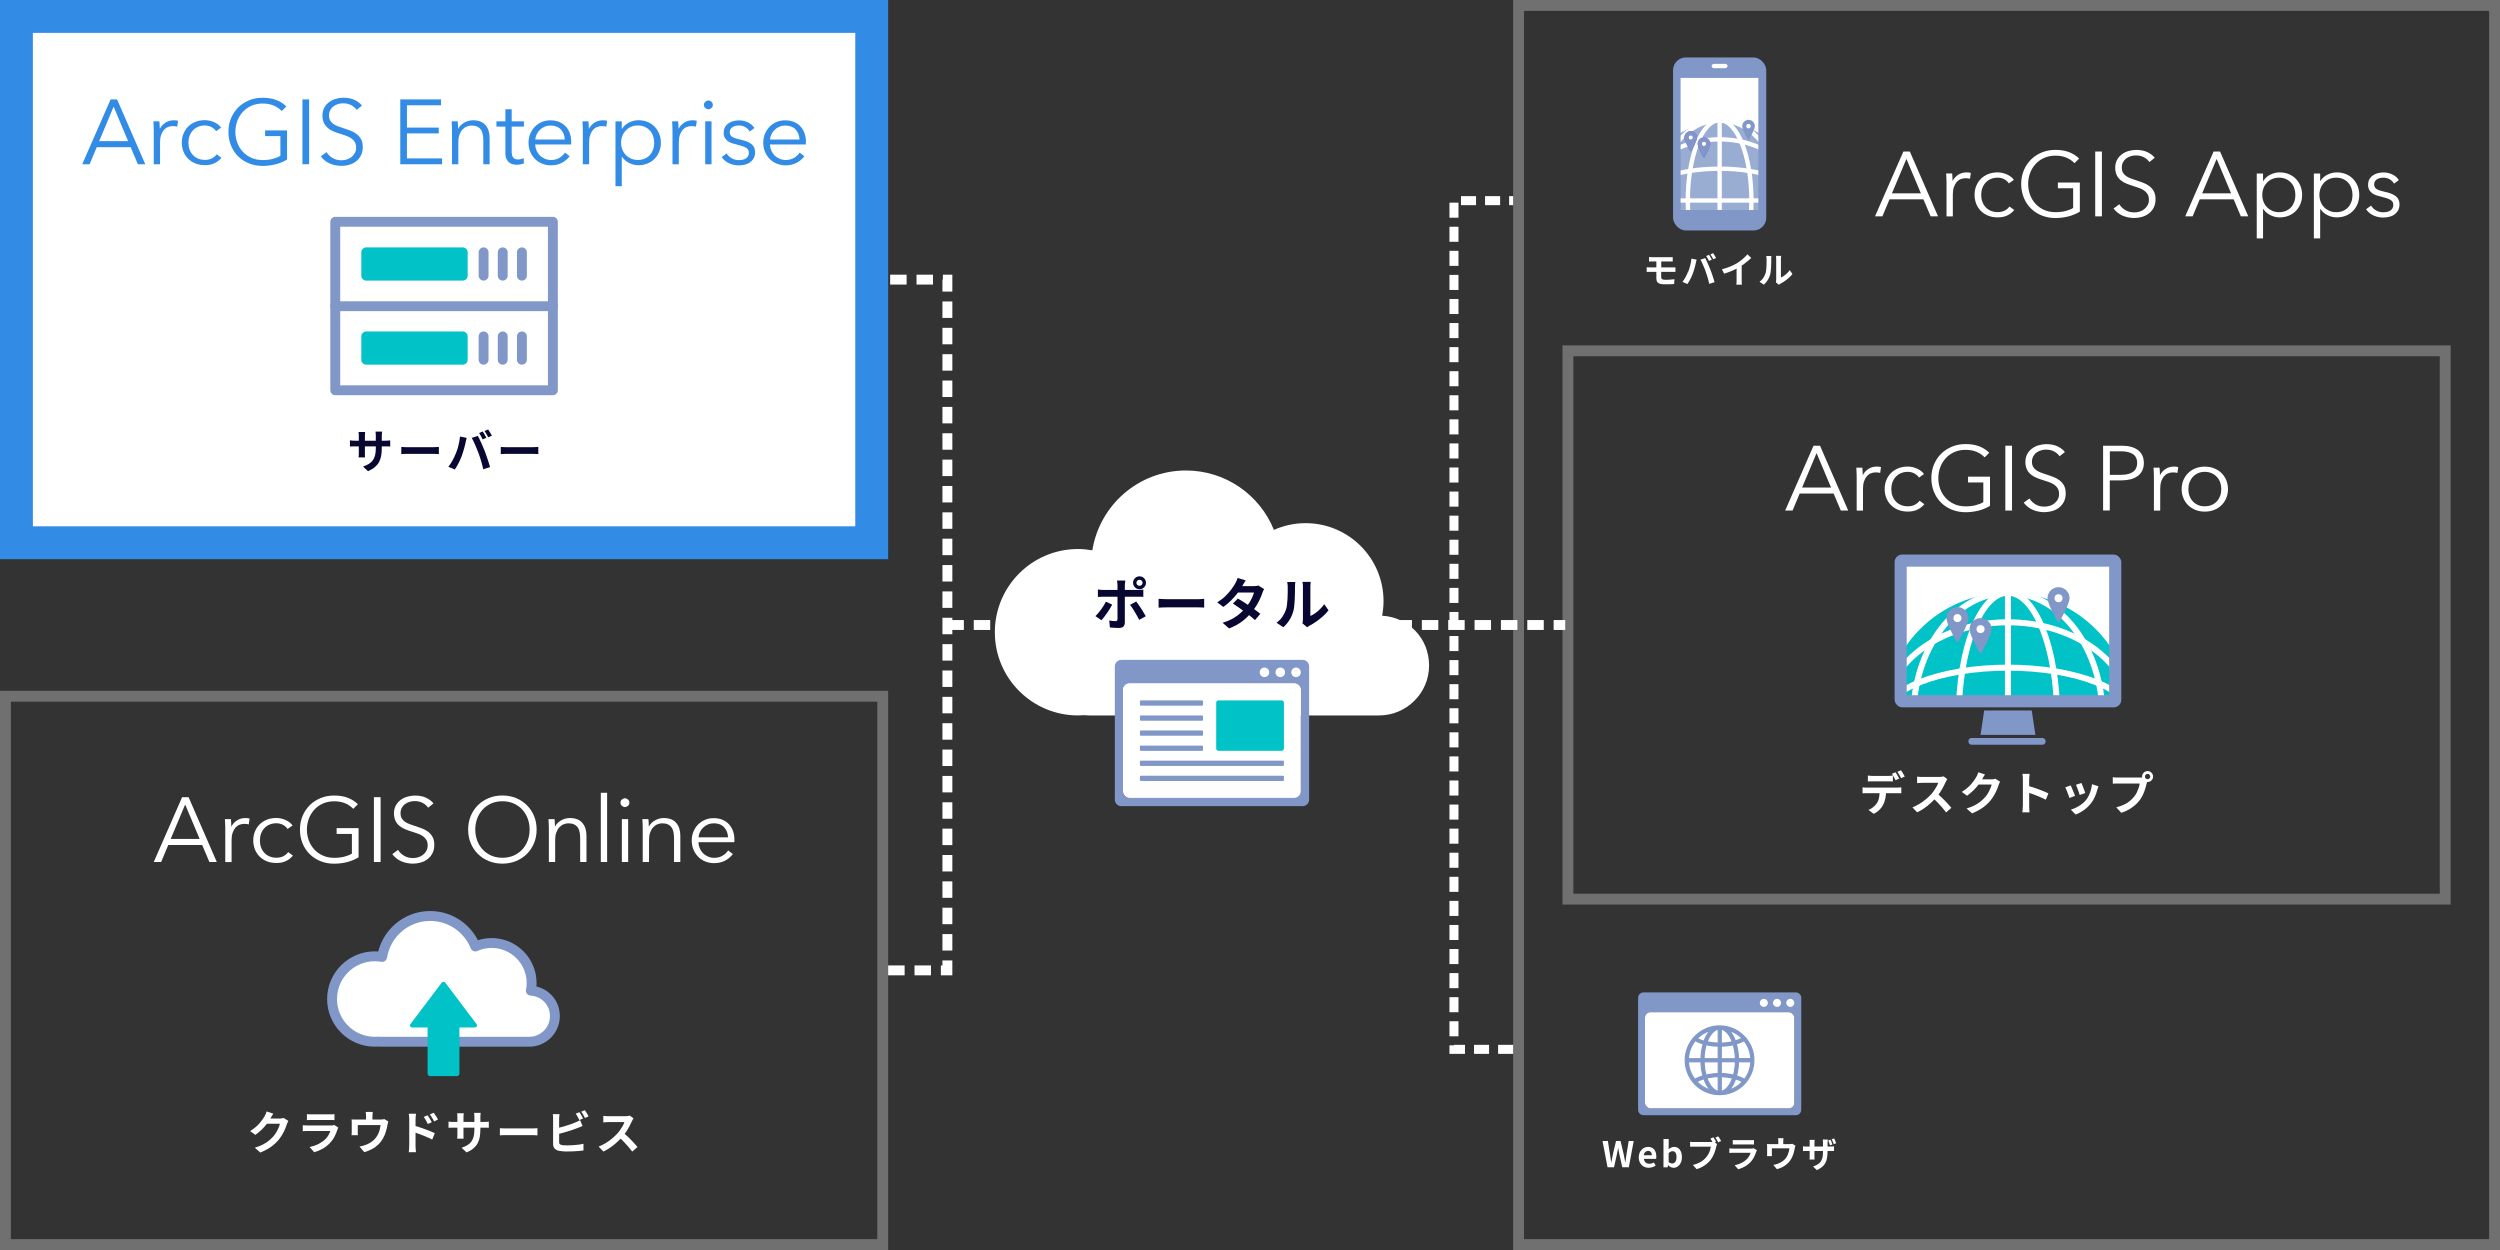 <?xml version="1.0" encoding="UTF-8"?><svg id="a" xmlns="http://www.w3.org/2000/svg" xmlns:xlink="http://www.w3.org/1999/xlink" viewBox="0 0 460 230"><rect x="0" y="0" width="460" height="230" fill="#333333" stroke="none"/><defs><clipPath id="b"><rect x="308.65" y="13.73" width="15.52" height="25.52" style="fill:none; stroke-width:0px;"/></clipPath><clipPath id="c"><rect x="350.38" y="103.81" width="38.16" height="24.56" style="fill:none; stroke-width:0px;"/></clipPath></defs><g style="opacity:.3;"><path d="M458,2v226h-177.58V2h177.58M460,0h-181.58v230h181.58V0h0Z" style="fill:#fff; stroke-width:0px;"/></g><polyline points="163.42 178.55 174.32 178.55 174.32 51.45 163.42 51.45" style="fill:none; stroke:#fff; stroke-dasharray:0 0 3.03 1.82; stroke-miterlimit:10; stroke-width:1.82px;"/><line x1="174.32" y1="115" x2="288" y2="115" style="fill:none; stroke:#fff; stroke-dasharray:0 0 3.03 1.82; stroke-miterlimit:10; stroke-width:1.82px;"/><polyline points="278.42 193.08 267.53 193.08 267.53 36.92 278.42 36.92" style="fill:none; stroke:#fff; stroke-dasharray:0 0 2.77 1.66; stroke-miterlimit:10; stroke-width:1.66px;"/><path d="M331.43,204.2c0,.55-.45,1-1,1h-28.02c-.55,0-1-.45-1-1v-20.6c0-.55.45-1,1-1h28.02c.55,0,1,.45,1,1v20.6ZM330.15,187.25c0-.55-.45-1-1-1h-25.47c-.55,0-1,.45-1,1v15.67c0,.55.45,1,1,1h25.47c.55,0,1-.45,1-1v-15.67Z" style="fill:#8097c7; stroke-width:0px;"/><rect x="302.68" y="186.25" width="27.47" height="17.68" rx="1" ry="1" style="fill:#fff; stroke-width:0px;"/><path d="M295.79,214.78l-.93-4.84h.99l.37,2.37c.04.25.08.51.12.76.04.26.07.52.11.78h.03c.05-.26.1-.52.16-.78.05-.26.1-.51.15-.76l.56-2.37h.83l.56,2.37c.05.25.1.5.15.76s.1.52.15.78h.03c.04-.26.07-.52.11-.78.04-.26.07-.51.11-.76l.39-2.37h.92l-.9,4.84h-1.2l-.54-2.4c-.04-.19-.08-.37-.11-.56-.04-.19-.07-.37-.09-.55h-.03c-.03.18-.07.37-.11.55-.04.19-.07.37-.11.56l-.53,2.4h-1.18Z" style="fill:#fff; stroke-width:0px;"/><path d="M303.36,214.87c-.34,0-.65-.08-.92-.23s-.49-.37-.66-.66c-.16-.29-.25-.63-.25-1.03,0-.3.05-.56.14-.8s.22-.44.39-.6c.16-.17.35-.3.55-.39.2-.09.41-.13.63-.13.33,0,.62.08.84.23.23.15.4.36.51.62.12.26.17.57.17.91,0,.09,0,.17-.01.25,0,.08-.02.15-.03.19h-2.25c.03.2.08.36.18.5.09.14.21.24.35.3.14.07.31.1.49.1.15,0,.29-.02.42-.06s.26-.1.4-.19l.33.59c-.18.12-.38.22-.6.29-.22.07-.45.11-.67.11ZM302.45,212.57h1.5c0-.24-.06-.44-.17-.58s-.29-.22-.53-.22c-.13,0-.25.03-.36.09-.11.06-.21.15-.29.27-.08.12-.13.27-.16.45Z" style="fill:#fff; stroke-width:0px;"/><path d="M307.92,214.87c-.16,0-.33-.04-.5-.12s-.33-.2-.48-.35h-.03l-.08.39h-.75v-5.22h.96v1.31l-.03.59c.15-.13.31-.24.49-.32.18-.08.35-.12.53-.12.3,0,.56.08.77.23s.38.37.5.65c.12.28.17.6.17.98,0,.42-.07.78-.22,1.08-.15.3-.34.52-.58.68s-.49.23-.75.23ZM307.71,214.08c.14,0,.27-.04.39-.13.12-.08.21-.21.28-.39s.1-.39.1-.66c0-.23-.03-.43-.08-.59-.05-.16-.13-.29-.24-.37-.1-.08-.24-.12-.41-.12-.12,0-.24.03-.36.09s-.24.15-.36.28v1.61c.11.1.23.18.34.22s.22.06.32.06Z" style="fill:#fff; stroke-width:0px;"/><path d="M315.94,210.5c-.03.06-.06.13-.08.22-.02.08-.04.16-.06.23-.04.16-.09.34-.14.54-.05.2-.12.4-.2.62s-.17.42-.28.63c-.11.21-.23.41-.36.59-.2.26-.42.51-.68.73-.26.23-.55.43-.88.61-.32.18-.68.34-1.07.46l-.71-.78c.44-.1.81-.23,1.13-.39.32-.15.59-.33.82-.52.23-.2.44-.41.61-.63.14-.18.27-.38.37-.59s.19-.43.25-.64.11-.42.14-.6h-3.04c-.15,0-.3,0-.44,0s-.25.01-.34.02v-.92c.07,0,.14.02.24.03.09,0,.19.02.29.02s.18,0,.25,0h3.03c.07,0,.14,0,.24,0s.18-.02.27-.05l.65.42ZM315.26,209.26c.06.08.12.18.18.28.06.1.12.21.18.31s.1.19.14.27l-.55.23c-.04-.09-.09-.18-.15-.28-.05-.1-.11-.2-.17-.3s-.12-.2-.17-.28l.54-.22ZM316.17,209.1c.06.08.12.17.18.27s.13.21.19.31c.06.1.11.2.15.27l-.54.24c-.07-.14-.16-.29-.25-.45s-.18-.31-.27-.43l.54-.22Z" style="fill:#fff; stroke-width:0px;"/><path d="M323.27,211.66s-.04.09-.07.14c-.02.05-.04.1-.06.13-.1.31-.23.63-.38.94s-.35.6-.59.87c-.33.37-.69.66-1.1.89-.41.23-.82.4-1.24.52l-.65-.74c.49-.1.93-.26,1.31-.46.38-.2.7-.43.95-.69.17-.18.31-.37.42-.57.11-.2.19-.39.25-.57h-3.16c-.08,0-.19,0-.33,0s-.29.01-.42.03v-.85c.14,0,.28.02.41.03s.25.01.35.01h3.24c.1,0,.2,0,.28-.02.08-.01.15-.03.19-.05l.58.36ZM318.82,209.76c.09.01.2.02.33.03.13,0,.24,0,.35,0h2.52c.1,0,.22,0,.36,0,.14,0,.25-.01.35-.03v.84c-.09,0-.2-.01-.34-.02-.14,0-.26,0-.38,0h-2.5c-.1,0-.22,0-.34,0-.12,0-.24,0-.34.01v-.84Z" style="fill:#fff; stroke-width:0px;"/><path d="M330.36,210.81c-.03.07-.05.16-.08.26-.02.11-.04.19-.06.26-.03.15-.06.31-.09.46-.04.16-.08.31-.13.47-.05.16-.11.31-.17.46-.06.15-.13.3-.21.45-.17.32-.4.61-.66.87-.27.26-.57.48-.91.66s-.7.32-1.09.43l-.68-.78c.15-.03.3-.06.47-.11.17-.05.32-.09.45-.15.18-.07.37-.16.55-.26.18-.11.35-.23.51-.38.16-.14.3-.3.42-.48.11-.16.2-.33.28-.52s.14-.38.19-.58.08-.39.11-.58h-3.24v.95c0,.07,0,.16,0,.25,0,.09,0,.17.01.24h-.9c0-.08.02-.17.02-.27,0-.1,0-.19,0-.28v-1.13c0-.07,0-.17,0-.28,0-.11-.01-.21-.03-.28.11.01.22.02.33.03s.22,0,.34,0h3.45c.13,0,.25,0,.33-.02s.16-.03.21-.05l.57.35ZM328.16,209.43c-.01.14-.02.25-.03.34s-.01.17-.01.26v.94h-.91v-.94c0-.09,0-.18-.01-.26,0-.08-.02-.2-.04-.34h1.01Z" style="fill:#fff; stroke-width:0px;"/><path d="M331.75,210.91s.09.02.16.03c.07,0,.15.02.24.02.09,0,.19,0,.3,0h4.29c.17,0,.32,0,.43-.01.11,0,.21-.02.29-.03v.87c-.07,0-.16,0-.28-.01-.12,0-.26,0-.43,0h-4.29c-.11,0-.21,0-.3,0-.09,0-.17,0-.24.01s-.13,0-.17.01v-.89ZM333.9,209.73c0,.06-.02.14-.03.25s-.01.22-.01.35v2.33c0,.1,0,.19,0,.28,0,.09,0,.17.01.24,0,.07,0,.13,0,.17h-.92s.02-.1.02-.17c0-.07,0-.15.01-.24,0-.09,0-.19,0-.28v-2.34c0-.1,0-.19,0-.29,0-.1-.02-.2-.03-.3h.93ZM336.26,211.98c0,.41-.03.77-.09,1.1-.06.33-.16.63-.3.9-.14.27-.34.51-.6.73-.26.22-.58.41-.97.59l-.7-.66c.31-.11.59-.24.82-.37.23-.13.42-.3.57-.5.15-.2.25-.43.33-.72.07-.28.11-.62.11-1.03v-1.74c0-.13,0-.25-.01-.35,0-.1-.02-.19-.03-.26h.93c0,.07-.02.15-.03.26-.01.1-.02.22-.02.35v1.71ZM336.82,209.69c.04.08.09.18.13.29.04.11.08.22.12.32.04.1.07.2.1.29l-.45.14c-.03-.09-.06-.19-.1-.29s-.07-.21-.11-.31-.08-.2-.12-.29l.44-.14ZM337.49,209.48c.04.09.09.18.13.29s.09.21.13.32c.04.1.08.2.1.28l-.45.14c-.04-.14-.1-.29-.16-.45-.06-.16-.13-.31-.2-.44l.44-.14Z" style="fill:#fff; stroke-width:0px;"/><path d="M324.54,183.79c.41,0,.74.33.74.74,0,.2-.08.38-.22.52-.14.14-.33.22-.52.22s-.38-.08-.52-.22c-.14-.14-.22-.33-.22-.52,0-.41.33-.74.74-.74h0Z" style="fill:#fff; stroke-width:0px;"/><path d="M326.97,183.79c.41,0,.74.33.74.74,0,.41-.33.74-.74.74-.2,0-.38-.08-.52-.22-.14-.14-.22-.33-.22-.52,0-.41.33-.74.74-.74h0Z" style="fill:#fff; stroke-width:0px;"/><path d="M329.41,183.79c.41,0,.74.33.74.74s-.33.74-.74.74c-.2,0-.38-.08-.52-.22-.14-.14-.22-.33-.22-.52,0-.41.33-.74.74-.74h0Z" style="fill:#fff; stroke-width:0px;"/><path d="M321.4,191.21h0s-.22-.26-.22-.26c-1.19-1.37-2.91-2.17-4.72-2.18,0,0,0,0,0,0-.01,0-.02,0-.03,0h-.02c-.34,0-.68.03-1.01.08-1.44.24-2.77.97-3.75,2.09,0,0,0,0,0,0l-.22.25h0c-.87,1.11-1.35,2.48-1.35,3.9s.52,2.91,1.46,4.05c1.2,1.44,2.97,2.27,4.85,2.27h.02s.02,0,.03,0c1.86-.01,3.61-.84,4.8-2.27.94-1.13,1.47-2.57,1.47-4.05s-.47-2.77-1.33-3.88ZM319.88,194.81c-.02-.96-.16-1.89-.41-2.73.53-.16,1.01-.35,1.44-.59.75.94,1.19,2.1,1.25,3.31h-2.28ZM310.66,194.81c.06-1.22.5-2.38,1.26-3.33.43.24.92.44,1.47.6-.24.84-.38,1.77-.41,2.73h-2.32ZM312.32,191.04c.06-.06.12-.12.19-.18,0,0,0,0,.01-.01.06-.06.13-.12.2-.17,0,0,0,0,.01-.01.07-.06.14-.11.2-.16,0,0,.02-.01.03-.02.07-.05.14-.1.2-.15.01,0,.02-.02.03-.02.07-.05.14-.09.21-.13.01,0,.02-.01.04-.02.07-.04.14-.08.21-.12.01,0,.02-.01.04-.02.07-.04.15-.08.22-.11.01,0,.02,0,.03-.01.08-.04.16-.07.23-.11,0,0,.01,0,.02,0,.08-.03.16-.07.24-.1,0,0,0,0,0,0,.08-.03.17-.06.25-.08,0,0,.01,0,.02,0-.46.47-.86,1.14-1.16,1.97-.46-.14-.88-.3-1.26-.5,0,0,.01-.01.02-.02ZM318.42,189.69c.08.03.16.06.24.1,0,0,.01,0,.02,0,.08.03.15.07.23.1.01,0,.02.01.03.02.07.04.15.07.22.11.01,0,.03.01.04.02.07.04.14.08.21.12.01,0,.03.02.04.02.07.04.14.09.2.13.01,0,.02.02.03.02.07.05.14.1.2.15,0,0,.02.01.03.02.07.05.14.11.2.16,0,0,0,0,.01,0,.07.06.13.11.2.17,0,0,0,0,.01.01.06.06.13.12.19.18,0,0,0,.01.01.02-.37.19-.78.35-1.23.49-.3-.82-.69-1.48-1.14-1.95.08.03.16.05.24.08,0,0,0,0,0,0ZM316.16,191.94c-.71-.02-1.4-.1-2.05-.25.49-1.31,1.25-2.17,2.05-2.34v2.58ZM316.71,189.36c.8.16,1.56,1.02,2.05,2.34-.65.15-1.33.23-2.05.25v-2.58ZM313.93,192.22c.7.16,1.45.26,2.22.27v2.31h-2.61c.02-.91.15-1.79.39-2.59ZM316.16,195.37v2.17c-.79.02-1.55.11-2.26.28-.21-.75-.33-1.59-.35-2.45h2.61ZM316.16,198.1v2.72c-.83-.17-1.61-1.08-2.1-2.47.66-.15,1.37-.24,2.1-.25ZM316.71,200.82v-2.72c.73.02,1.43.11,2.09.26-.49,1.39-1.26,2.29-2.09,2.46ZM318.97,197.82c-.71-.17-1.47-.27-2.26-.29v-2.17h2.61c-.02.86-.14,1.7-.35,2.46ZM316.71,194.81v-2.31c.77-.02,1.52-.11,2.22-.27.23.79.36,1.67.39,2.59h-2.61ZM310.66,195.37h2.32c.02.91.15,1.79.37,2.59-.56.17-1.07.38-1.51.63-.71-.93-1.12-2.05-1.18-3.22ZM312.21,199.02c.38-.21.83-.39,1.31-.53.31.89.72,1.6,1.2,2.1-.95-.29-1.82-.83-2.51-1.57ZM318.17,200.58c.47-.5.88-1.2,1.18-2.07.47.14.9.32,1.27.52-.68.73-1.52,1.26-2.45,1.55ZM320.99,198.59c-.43-.25-.93-.45-1.48-.62.22-.8.35-1.69.37-2.6h2.29c-.06,1.17-.47,2.3-1.18,3.22Z" style="fill:#8097c7; stroke:#8097c7; stroke-linecap:round; stroke-linejoin:round; stroke-width:.22px;"/><path d="M254.31,113.29c.16-.87.26-1.76.26-2.68,0-7.93-6.43-14.35-14.35-14.35-2.07,0-4.04.45-5.82,1.24-2.59-6.41-8.86-10.93-16.19-10.93-8.7,0-15.89,6.37-17.22,14.69-.86-.15-1.73-.24-2.63-.24-8.46,0-15.31,6.85-15.31,15.31s6.85,15.31,15.31,15.31c.35,0,.69-.03,1.04-.05.32.03.64.05.97.05h53.39c5.05,0,9.19-4.13,9.19-9.19s-3.84-8.87-8.63-9.16Z" style="fill:#fff; stroke-width:0px;"/><path d="M204.64,111.25c-.12.23-.26.48-.42.75-.17.27-.34.54-.53.8s-.37.52-.55.75-.34.42-.48.57l-1.11-.76c.17-.16.35-.34.53-.56s.36-.44.54-.68c.18-.24.34-.48.48-.72s.28-.47.39-.69l1.16.55ZM202.01,108.46c.16.02.32.04.49.06.17.02.34.03.5.03h6.35c.14,0,.31,0,.51-.02s.37-.03.51-.05v1.35c-.16-.01-.33-.02-.51-.03s-.35,0-.49,0h-6.36c-.15,0-.32,0-.5.01-.18,0-.35.02-.5.03v-1.37ZM207.06,106.83s-.02.13-.03.24-.03.22-.04.34-.02.22-.02.31v6.85c0,.3-.09.53-.26.71s-.44.26-.81.26c-.19,0-.37,0-.57-.01s-.38-.02-.57-.03c-.18-.01-.37-.03-.54-.05l-.12-1.28c.22.04.43.07.64.09s.38.03.5.03c.14,0,.23-.03.29-.09s.09-.15.09-.28c0-.06,0-.2,0-.4,0-.21,0-.45,0-.73v-5.07c0-.14-.01-.3-.03-.49-.02-.19-.04-.32-.06-.41h1.52ZM209.06,110.68c.13.17.28.36.44.59s.32.47.49.73c.17.26.32.51.46.75.14.24.27.46.37.64l-1.21.66c-.11-.22-.23-.46-.38-.71s-.29-.51-.44-.76c-.15-.25-.3-.49-.45-.72s-.28-.41-.41-.57l1.12-.61ZM208.48,107.23c0-.22.05-.42.16-.6.11-.18.25-.32.43-.43.18-.11.38-.16.6-.16s.42.06.6.16c.18.11.32.25.43.43.11.18.16.38.16.6s-.05.42-.16.6c-.11.18-.25.33-.43.43-.18.11-.38.16-.6.16s-.42-.05-.6-.16c-.18-.11-.33-.25-.43-.43-.11-.18-.16-.38-.16-.6ZM209.1,107.23c0,.16.05.29.17.4.11.11.24.16.4.16s.28-.05.39-.16.17-.24.17-.4-.06-.28-.17-.39-.24-.16-.39-.16c-.16,0-.29.05-.4.16-.11.11-.17.24-.17.39Z" style="fill:#070731; stroke-width:0px;"/><path d="M213.19,110.18c.12,0,.28.02.47.03.19.01.39.02.6.03s.4.01.58.01h5.53c.24,0,.47,0,.68-.03.21-.02.39-.03.52-.04v1.62c-.12,0-.29-.02-.52-.03-.23-.01-.46-.02-.68-.02h-5.53c-.29,0-.6,0-.91.02s-.56.02-.75.04v-1.62Z" style="fill:#070731; stroke-width:0px;"/><path d="M229.21,106.8c-.12.18-.25.37-.37.58-.12.21-.21.36-.27.47-.23.41-.53.85-.88,1.31-.36.46-.76.91-1.2,1.35-.44.44-.91.83-1.4,1.17l-1.11-.85c.6-.38,1.12-.77,1.54-1.19s.77-.82,1.05-1.2.51-.73.68-1.03c.08-.12.17-.29.26-.5.09-.21.16-.4.21-.57l1.49.46ZM232.61,108.38c-.06.1-.12.21-.19.34-.06.13-.11.26-.15.39-.1.32-.24.67-.42,1.06s-.38.78-.62,1.18c-.24.4-.51.79-.82,1.18-.49.6-1.07,1.18-1.75,1.72-.68.54-1.52,1-2.51,1.38l-1.19-1.04c.72-.22,1.34-.48,1.87-.78.53-.3.99-.62,1.37-.97s.73-.69,1.01-1.03c.23-.27.45-.57.66-.9.21-.33.39-.67.54-1,.15-.33.26-.63.32-.89h-3.48l.47-1.17h2.92c.17,0,.33-.01.49-.03.16-.02.3-.05.41-.08l1.05.65ZM227.77,110.13c.32.18.66.39,1.04.63.37.24.75.5,1.14.76.38.26.75.51,1.09.76s.63.47.86.66l-.98,1.16c-.23-.21-.51-.44-.84-.72s-.69-.55-1.08-.83c-.38-.28-.76-.56-1.14-.82-.37-.26-.71-.48-1-.67l.92-.94Z" style="fill:#070731; stroke-width:0px;"/><path d="M234.89,114.57c.45-.32.82-.7,1.11-1.14.29-.45.5-.88.64-1.32.08-.23.13-.51.17-.84.04-.33.07-.69.09-1.07s.03-.76.04-1.13c0-.37,0-.72,0-1.03,0-.21,0-.38-.03-.53-.02-.15-.04-.29-.07-.42h1.51s-.01.07-.03.17-.02.22-.03.35c0,.13-.01.27-.01.42,0,.3,0,.65-.01,1.06s-.02.81-.04,1.23-.05.81-.09,1.19-.1.69-.17.95c-.16.58-.39,1.12-.71,1.62-.31.5-.69.94-1.13,1.33l-1.25-.83ZM239.65,114.72c.02-.1.04-.22.06-.35.02-.13.03-.27.03-.41v-6c0-.23-.01-.44-.04-.61-.02-.17-.04-.26-.05-.28h1.53s-.02.11-.04.28c-.02.18-.03.38-.03.61v5.38c.28-.12.57-.29.88-.5.3-.21.6-.46.89-.75.29-.28.55-.59.78-.92l.79,1.13c-.28.37-.62.73-1.02,1.09-.4.36-.81.68-1.24.98s-.83.54-1.22.74c-.11.06-.2.12-.27.17-.07.05-.13.1-.17.14l-.87-.71Z" style="fill:#070731; stroke-width:0px;"/><path d="M240.88,147.14c0,.66-.54,1.19-1.19,1.19h-33.37c-.66,0-1.19-.54-1.19-1.19v-24.53c0-.66.54-1.19,1.19-1.19h33.37c.66,0,1.19.54,1.19,1.19v24.53ZM239.35,126.95c0-.66-.54-1.19-1.19-1.19h-30.33c-.66,0-1.19.54-1.19,1.19v18.67c0,.66.54,1.19,1.19,1.19h30.33c.66,0,1.19-.54,1.19-1.19v-18.67Z" style="fill:#8097c7; stroke-width:0px;"/><rect x="206.63" y="125.76" width="32.72" height="21.06" rx="1.19" ry="1.19" style="fill:#fff; stroke-width:0px;"/><path d="M232.66,122.83c.49,0,.88.39.88.88,0,.23-.09.46-.26.62-.16.16-.39.26-.62.26s-.46-.09-.62-.26c-.16-.17-.26-.39-.26-.62,0-.49.39-.88.88-.88h0Z" style="fill:#fff; stroke-width:0px;"/><path d="M235.57,122.83c.49,0,.88.39.88.88,0,.49-.39.88-.88.88-.23,0-.46-.09-.62-.26-.17-.16-.26-.39-.26-.62,0-.49.39-.88.88-.88h0Z" style="fill:#fff; stroke-width:0px;"/><path d="M238.47,122.83c.49,0,.88.39.88.88s-.39.88-.88.88c-.23,0-.46-.09-.62-.26-.16-.16-.26-.39-.26-.62,0-.49.39-.88.88-.88h0Z" style="fill:#fff; stroke-width:0px;"/><rect x="223.78" y="128.87" width="12.46" height="9.28" rx=".41" ry=".41" style="fill:#00c2c7; stroke-width:0px;"/><rect x="209.75" y="128.87" width="11.6" height=".97" rx=".15" ry=".15" style="fill:#8097c7; stroke-width:0px;"/><rect x="209.75" y="131.64" width="11.6" height=".97" rx=".15" ry=".15" style="fill:#8097c7; stroke-width:0px;"/><rect x="209.75" y="134.41" width="11.6" height=".97" rx=".15" ry=".15" style="fill:#8097c7; stroke-width:0px;"/><rect x="209.75" y="137.19" width="11.6" height=".97" rx=".15" ry=".15" style="fill:#8097c7; stroke-width:0px;"/><rect x="209.75" y="139.96" width="26.49" height=".97" rx=".15" ry=".15" style="fill:#8097c7; stroke-width:0px;"/><rect x="209.75" y="142.73" width="26.49" height=".97" rx=".15" ry=".15" style="fill:#8097c7; stroke-width:0px;"/><path d="M302.98,49.17c.1,0,.21.01.36.02s.26.01.36.01h3.94s.11,0,.19,0,.16,0,.24,0c.08,0,.15,0,.21,0v.84c-.08,0-.19-.01-.31-.02-.13,0-.23,0-.3,0h-3.96c-.09,0-.21,0-.35,0-.14,0-.27.01-.37.02v-.86ZM303.41,47.29c.1,0,.2.01.3.02.1,0,.22.01.34.01h3.14c.11,0,.22,0,.32,0,.1,0,.19-.01.27-.02v.82c-.08,0-.17,0-.26-.01s-.2,0-.32,0h-3.14c-.12,0-.24,0-.34,0-.11,0-.21,0-.3.02v-.82ZM305.66,49.59v1.4c0,.18.06.3.18.38s.31.11.57.11c.3,0,.59,0,.87-.03.28-.02.56-.04.82-.07l-.06.88c-.14,0-.31.02-.51.03s-.41.02-.63.02c-.22,0-.44,0-.64,0-.4,0-.7-.04-.92-.13-.22-.09-.37-.21-.45-.37-.08-.16-.12-.35-.12-.57v-3.35h.9v1.69Z" style="fill:#fff; stroke-width:0px;"/><path d="M310.61,50.06c.07-.18.15-.38.21-.58s.13-.41.18-.63c.05-.22.1-.43.14-.64.04-.21.07-.42.09-.63l.95.2c-.02.06-.04.13-.06.22-.02.08-.04.16-.06.24s-.03.14-.04.2c-.02.11-.05.25-.09.41s-.08.33-.14.51c-.05.18-.11.36-.16.54-.05.18-.11.35-.17.5-.08.21-.17.43-.28.65-.11.23-.22.44-.34.65-.12.21-.24.4-.35.56l-.92-.39c.21-.27.4-.57.58-.9.18-.33.33-.63.43-.92ZM313.84,49.93c-.07-.17-.14-.36-.22-.56-.08-.2-.16-.39-.25-.59-.09-.2-.17-.38-.25-.56-.08-.17-.16-.32-.23-.45l.87-.28c.07.13.14.28.23.46.09.18.17.37.26.57.09.2.17.4.25.59.08.2.16.37.22.53.06.14.12.31.19.51.07.2.14.4.21.61.07.21.14.42.2.62.06.2.12.38.16.54l-.97.31c-.06-.26-.12-.52-.2-.78-.07-.27-.15-.53-.23-.78-.08-.26-.17-.5-.25-.74ZM314.45,46.88c.06.08.12.17.18.28.06.11.12.22.19.33.06.11.11.2.15.29l-.52.23c-.07-.13-.15-.29-.24-.46-.09-.17-.18-.32-.27-.45l.52-.22ZM315.23,46.59c.06.08.12.18.19.29.07.11.13.22.19.33.06.11.11.2.15.27l-.52.22c-.07-.13-.15-.29-.25-.46-.1-.17-.19-.32-.28-.44l.52-.22Z" style="fill:#fff; stroke-width:0px;"/><path d="M316.82,49.55c.59-.15,1.12-.33,1.6-.53.48-.2.9-.42,1.26-.64.23-.14.45-.3.68-.48.23-.18.44-.37.65-.56.2-.19.37-.37.51-.55l.71.67c-.2.2-.42.39-.66.59-.24.2-.48.39-.74.58-.26.18-.51.35-.76.5-.25.14-.53.29-.83.44-.31.15-.63.3-.97.43s-.68.25-1.03.36l-.41-.82ZM319.54,48.8l.93-.22v2.94c0,.1,0,.2,0,.31,0,.11.01.22.02.32s.02.17.03.23h-1.03c0-.05.02-.13.02-.23s.01-.2.02-.32c0-.11,0-.22,0-.31v-2.73Z" style="fill:#fff; stroke-width:0px;"/><path d="M323.74,51.86c.29-.2.52-.44.71-.73.18-.28.32-.56.41-.84.05-.14.08-.32.11-.53.02-.21.04-.44.06-.68.01-.24.02-.48.02-.72,0-.24,0-.46,0-.66,0-.13,0-.24-.02-.34s-.03-.18-.04-.26h.96s-.01.04-.02.11c0,.06-.01.14-.02.22,0,.08,0,.17,0,.26,0,.19,0,.42,0,.67,0,.26-.01.52-.03.78-.01.27-.03.52-.06.76-.03.24-.06.44-.1.6-.1.37-.25.71-.45,1.03-.2.32-.44.6-.72.85l-.8-.53ZM326.76,51.95c.01-.06.03-.14.04-.23s.02-.17.02-.26v-3.81c0-.15,0-.28-.02-.39s-.03-.17-.03-.18h.97s-.01.07-.03.18c-.01.11-.02.24-.02.39v3.42c.18-.08.36-.19.56-.32.19-.14.38-.29.57-.47.19-.18.35-.38.49-.58l.5.72c-.18.24-.4.47-.65.69s-.52.43-.79.62c-.27.19-.53.34-.78.47-.07.04-.13.08-.17.11-.04.03-.08.06-.11.09l-.55-.45Z" style="fill:#fff; stroke-width:0px;"/><rect x="307.84" y="10.57" width="17.15" height="31.84" rx="2.35" ry="2.35" style="fill:#8097c7; stroke-width:0px;"/><rect x="308.65" y="13.73" width="15.52" height="25.52" style="fill:#fff; stroke-width:0px;"/><path d="M317.87,12.15c0,.22-.21.4-.47.4h-1.99c-.26,0-.47-.18-.47-.4s.21-.4.47-.4h1.99c.26,0,.47.18.47.4Z" style="fill:#fff; stroke-width:0px;"/><g style="clip-path:url(#b);"><circle cx="316.41" cy="36.89" r="14.76" style="fill:#99acd2; stroke-width:0px;"/><circle cx="316.41" cy="36.89" r="14.76" style="fill:none; stroke:#fff; stroke-linecap:round; stroke-linejoin:round; stroke-width:.8px;"/><line x1="316.41" y1="22.13" x2="316.41" y2="51.66" style="fill:none; stroke:#fff; stroke-linecap:round; stroke-linejoin:round; stroke-width:.8px;"/><line x1="301.65" y1="36.89" x2="331.17" y2="36.89" style="fill:none; stroke:#fff; stroke-linecap:round; stroke-linejoin:round; stroke-width:.8px;"/><ellipse cx="316.41" cy="36.89" rx="11.25" ry="14.76" style="fill:none; stroke:#fff; stroke-linecap:round; stroke-linejoin:round; stroke-width:.8px;"/><ellipse cx="316.41" cy="36.89" rx="5.85" ry="14.76" style="fill:none; stroke:#fff; stroke-linecap:round; stroke-linejoin:round; stroke-width:.8px;"/><ellipse cx="316.41" cy="36.89" rx="14.76" ry="11.25" style="fill:none; stroke:#fff; stroke-linecap:round; stroke-linejoin:round; stroke-width:.8px;"/><ellipse cx="316.41" cy="36.89" rx="14.76" ry="5.85" style="fill:none; stroke:#fff; stroke-linecap:round; stroke-linejoin:round; stroke-width:.8px;"/></g><path d="M313.53,28.68c-.37-.65-.95-1.82-.95-2.22,0-.52.43-.95.95-.95s.95.43.95.95c0,.4-.58,1.57-.95,2.22Z" style="fill:#fff; stroke-width:0px;"/><path d="M313.53,25.3c-.64,0-1.16.52-1.16,1.16,0,.53.8,2.02,1.07,2.48.02.03.06.05.09.05s.07-.02.09-.05c.27-.46,1.07-1.95,1.07-2.48,0-.64-.52-1.16-1.16-1.16ZM313.53,28.68c-.37-.65-.95-1.82-.95-2.22,0-.52.43-.95.95-.95s.95.43.95.95c0,.4-.58,1.57-.95,2.22Z" style="fill:#7a46e8; stroke-width:0px;"/><path d="M313.53,25.83c-.35,0-.63.28-.63.63s.28.63.63.63.63-.28.63-.63-.28-.63-.63-.63ZM313.53,26.88c-.23,0-.42-.19-.42-.42s.19-.42.42-.42.42.19.42.42-.19.42-.42.42Z" style="fill:#7a46e8; stroke-width:0px;"/><path d="M311.09,27.52c-.37-.65-.95-1.82-.95-2.22,0-.52.43-.95.95-.95s.95.43.95.95c0,.4-.58,1.57-.95,2.22Z" style="fill:#fff; stroke-width:0px;"/><path d="M311.09,24.14c-.64,0-1.16.52-1.16,1.16,0,.53.8,2.02,1.07,2.48.02.03.06.05.09.05s.07-.02.09-.05c.27-.46,1.07-1.95,1.07-2.48,0-.64-.52-1.16-1.16-1.16ZM311.09,27.52c-.37-.65-.95-1.82-.95-2.22,0-.52.43-.95.95-.95s.95.43.95.95c0,.4-.58,1.57-.95,2.22Z" style="fill:#7a46e8; stroke-width:0px;"/><path d="M311.09,24.67c-.35,0-.63.28-.63.63s.28.63.63.63.63-.28.63-.63-.28-.63-.63-.63ZM311.09,25.72c-.23,0-.42-.19-.42-.42s.19-.42.42-.42.42.19.42.42-.19.42-.42.42Z" style="fill:#7a46e8; stroke-width:0px;"/><path d="M321.73,22.05c-.64,0-1.16.52-1.16,1.16,0,.53.8,2.02,1.07,2.48.02.03.06.05.09.05s.07-.02.09-.05c.27-.46,1.07-1.95,1.07-2.48,0-.64-.52-1.16-1.16-1.16ZM321.73,23.63c-.23,0-.42-.19-.42-.42s.19-.42.42-.42.42.19.42.42-.19.42-.42.42Z" style="fill:#8097c7; stroke-width:0px;"/><path d="M313.53,25.3c-.64,0-1.16.52-1.16,1.16,0,.53.8,2.02,1.07,2.48.02.03.06.05.09.05s.07-.02.09-.05c.27-.46,1.07-1.95,1.07-2.48,0-.64-.52-1.16-1.16-1.16ZM313.53,26.88c-.23,0-.42-.19-.42-.42s.19-.42.42-.42.42.19.42.42-.19.42-.42.42Z" style="fill:#8097c7; stroke-width:0px;"/><path d="M311.09,24.14c-.64,0-1.16.52-1.16,1.16,0,.53.8,2.02,1.07,2.48.02.03.06.05.09.05s.07-.02.09-.05c.27-.46,1.07-1.95,1.07-2.48,0-.64-.52-1.16-1.16-1.16ZM311.09,25.72c-.23,0-.42-.19-.42-.42s.19-.42.42-.42.42.19.42.42-.19.42-.42.42Z" style="fill:#8097c7; stroke-width:0px;"/><rect x="308.62" y="13.73" width="15.52" height="25.52" style="fill:none; stroke:#8097c7; stroke-miterlimit:10; stroke-width:1.21px;"/><g style="opacity:.3;"><path d="M161.42,129.11v98.89H2v-98.89h159.42M163.42,127.11H0v102.89h163.42v-102.89h0Z" style="fill:#fff; stroke-width:0px;"/></g><path d="M50.3,204.9c-.1.15-.2.31-.3.47-.1.17-.17.3-.22.39-.19.34-.43.69-.71,1.06-.28.36-.6.72-.95,1.06s-.73.65-1.14.94l-.96-.7c.37-.23.7-.47.99-.71.29-.24.53-.48.74-.72.21-.24.39-.47.54-.69.15-.22.28-.42.39-.6.07-.11.14-.25.21-.42.07-.17.13-.33.17-.47l1.24.41ZM53.06,206.24c-.05.08-.09.17-.14.28-.05.11-.1.22-.14.33-.07.25-.18.53-.31.85-.13.32-.3.65-.49.99-.19.34-.42.67-.67.99-.41.49-.88.93-1.42,1.32s-1.21.75-2,1.07l-1-.9c.58-.17,1.07-.36,1.49-.58.42-.22.78-.46,1.09-.71.31-.25.59-.52.83-.8.2-.22.38-.47.54-.75.16-.28.31-.56.42-.83.12-.28.2-.52.24-.73h-2.86l.39-.96h2.42c.13,0,.26,0,.39-.03.13-.02.25-.04.34-.08l.86.53Z" style="fill:#fff; stroke-width:0px;"/><path d="M62.25,207.47c-.03.06-.06.12-.09.19s-.05.12-.07.17c-.13.41-.29.81-.49,1.22-.19.4-.45.78-.77,1.13-.42.47-.9.86-1.42,1.16-.53.3-1.06.52-1.6.67l-.84-.96c.64-.14,1.21-.33,1.7-.59s.91-.56,1.23-.89c.23-.23.41-.48.55-.73.14-.26.25-.5.33-.73h-4.09c-.1,0-.25,0-.43,0-.19,0-.37.02-.55.03v-1.1c.18.01.36.02.53.03.17.01.32.02.45.02h4.19c.14,0,.26,0,.37-.03s.19-.04.25-.06l.75.47ZM56.48,205.01c.12.02.26.03.42.03.16,0,.32,0,.46,0h3.26c.13,0,.29,0,.47,0,.18,0,.33-.02.45-.03v1.09c-.11-.01-.26-.02-.44-.02-.18,0-.34,0-.5,0h-3.25c-.13,0-.28,0-.44,0-.16,0-.31.01-.44.02v-1.09Z" style="fill:#fff; stroke-width:0px;"/><path d="M71.45,206.38c-.03.09-.07.21-.1.34-.03.14-.06.25-.07.33-.03.2-.08.4-.12.6-.05.2-.1.41-.17.61-.07.2-.14.4-.22.6s-.17.39-.28.58c-.23.41-.51.79-.86,1.13s-.74.63-1.18.86c-.44.23-.91.42-1.42.56l-.88-1.02c.19-.03.4-.08.61-.14.21-.06.41-.12.58-.19.24-.09.47-.2.71-.34.23-.14.46-.3.67-.49s.39-.39.55-.62c.14-.21.26-.43.37-.67.1-.24.18-.49.25-.75.06-.26.11-.51.14-.76h-4.2v1.24c0,.1,0,.2,0,.32,0,.12.01.22.02.31h-1.17c.01-.11.02-.22.03-.35s.01-.25.01-.36v-1.47c0-.1,0-.22,0-.36s-.02-.27-.03-.37c.15.02.29.03.42.03.14,0,.28,0,.44,0h4.46c.18,0,.32-.01.43-.03.11-.02.2-.04.28-.06l.74.45ZM68.59,204.59c-.02.18-.03.33-.04.44-.01.11-.02.22-.02.34v1.22h-1.18v-1.22c0-.12,0-.23-.01-.34,0-.11-.03-.26-.05-.44h1.3Z" style="fill:#fff; stroke-width:0px;"/><path d="M75.3,210.83v-4.87c0-.15,0-.32-.02-.52-.01-.19-.04-.36-.06-.51h1.32c-.02.15-.03.31-.05.49-.02.18-.03.36-.03.53v4.87c0,.07,0,.18.01.33,0,.14.02.29.03.45.01.15.03.29.04.41h-1.33c.03-.16.05-.36.06-.59.01-.23.02-.42.02-.59ZM76.21,207.12c.28.07.6.17.94.28s.7.24,1.06.37c.36.13.69.26,1.01.39.32.13.58.24.78.34l-.47,1.18c-.24-.13-.51-.26-.8-.38-.29-.12-.58-.25-.88-.37-.3-.12-.59-.23-.87-.33-.28-.1-.54-.19-.77-.26v-1.22ZM78.68,205.21c.08.11.17.25.26.4.1.15.19.31.28.46.09.15.17.29.23.42l-.74.33c-.08-.18-.16-.34-.23-.48s-.15-.28-.23-.41-.17-.27-.28-.42l.71-.3ZM79.79,204.74c.08.11.18.24.28.39.1.15.2.3.29.44.09.15.17.29.23.42l-.71.35c-.09-.18-.18-.34-.26-.48-.08-.14-.16-.27-.25-.4s-.18-.26-.28-.39l.7-.33Z" style="fill:#fff; stroke-width:0px;"/><path d="M82.53,206.37c.06,0,.13.02.22.03.09.01.2.03.31.03.12,0,.25.01.39.01h5.56c.23,0,.41,0,.55-.02.14-.01.27-.03.38-.04v1.13c-.09-.01-.21-.02-.36-.02-.15,0-.34,0-.57,0h-5.56c-.14,0-.27,0-.38,0-.12,0-.22,0-.31.01-.09,0-.17.01-.23.02v-1.15ZM85.33,204.84c-.01.08-.02.19-.03.32-.01.13-.02.28-.02.44v3.03c0,.12,0,.24,0,.36,0,.12,0,.22.01.3,0,.09,0,.16.01.22h-1.19c.01-.06.02-.14.03-.22,0-.09.01-.19.02-.3s0-.24,0-.36v-3.03c0-.12,0-.25-.01-.38,0-.13-.02-.26-.04-.38h1.2ZM88.39,207.77c0,.53-.04,1-.11,1.43-.08.43-.21.81-.39,1.16-.19.35-.45.66-.78.94-.33.28-.75.53-1.26.75l-.91-.86c.41-.14.76-.3,1.05-.47.3-.18.54-.39.73-.65.19-.26.33-.57.43-.93.09-.36.14-.81.14-1.33v-2.25c0-.17,0-.33-.02-.46-.01-.13-.02-.24-.03-.33h1.21c-.01.08-.02.19-.04.33-.01.13-.02.29-.02.46v2.21Z" style="fill:#fff; stroke-width:0px;"/><path d="M91.98,207.59c.1,0,.23.01.39.02.16,0,.32.02.5.02.17,0,.33,0,.48,0h4.55c.2,0,.38,0,.56-.02.17-.01.32-.02.43-.03v1.33c-.1,0-.24-.01-.43-.03-.19-.01-.38-.02-.56-.02h-4.55c-.24,0-.49,0-.75.01-.25,0-.46.02-.62.03v-1.33Z" style="fill:#fff; stroke-width:0px;"/><path d="M102.95,205.01c-.02.13-.04.28-.05.45-.01.17-.02.31-.02.43v4.28c0,.18.05.31.14.37.09.07.23.12.42.16.13.02.28.03.45.04.17,0,.35.01.53.01.22,0,.46,0,.73-.02.27-.01.54-.03.81-.06.27-.02.53-.05.77-.09.24-.04.45-.08.63-.13v1.24c-.27.04-.57.07-.92.1-.35.03-.71.05-1.07.06s-.71.02-1.02.02c-.28,0-.54,0-.78-.03s-.46-.04-.64-.07c-.37-.07-.65-.21-.86-.42-.2-.21-.3-.49-.3-.85v-4.62c0-.06,0-.15,0-.25,0-.11-.01-.22-.02-.33,0-.11-.02-.21-.04-.3h1.25ZM102.39,207.61c.27-.06.56-.13.86-.21.31-.08.61-.17.92-.27.31-.1.61-.19.89-.29.28-.1.53-.2.75-.29.15-.06.3-.12.45-.19.15-.07.31-.16.47-.26l.46,1.08c-.16.06-.33.13-.51.21s-.34.14-.48.19c-.25.1-.53.2-.85.31s-.65.21-1,.32-.68.2-1.02.29c-.34.09-.65.17-.94.24v-1.11ZM106.61,204.65c.07.1.15.22.24.36.08.14.17.28.24.42s.14.27.2.37l-.69.29c-.08-.18-.19-.37-.31-.6-.12-.22-.24-.42-.35-.58l.67-.27ZM107.61,204.27c.08.11.16.23.25.37s.17.28.25.42c.08.14.15.26.19.36l-.67.29c-.09-.18-.2-.38-.32-.6-.12-.22-.25-.41-.36-.57l.67-.27Z" style="fill:#fff; stroke-width:0px;"/><path d="M116.57,205.77c-.03.05-.08.13-.15.24-.07.11-.11.21-.15.3-.12.27-.26.56-.44.89-.17.33-.37.66-.58.99-.22.33-.45.64-.69.93-.32.36-.67.71-1.05,1.06-.38.35-.78.67-1.2.96s-.85.54-1.29.75l-.87-.92c.46-.18.9-.4,1.33-.66.43-.27.83-.55,1.19-.86s.68-.61.95-.91c.19-.21.36-.44.53-.69.17-.24.32-.48.45-.72.13-.24.23-.46.29-.67h-2.87c-.12,0-.24,0-.37.01-.13,0-.25.02-.37.03-.12,0-.21.02-.27.02v-1.2c.08,0,.19.01.31.03.12.01.25.02.38.03.13,0,.23,0,.32,0h2.99c.19,0,.36-.01.51-.03.16-.02.28-.05.36-.08l.7.52ZM114.67,208.4c.22.18.46.38.7.61.25.23.49.47.74.72s.47.49.67.72c.21.23.38.43.52.6l-.97.84c-.21-.29-.45-.59-.72-.9s-.55-.62-.85-.93c-.3-.31-.6-.6-.9-.88l.8-.78Z" style="fill:#fff; stroke-width:0px;"/><path d="M97.68,182.27c.09-.45.14-.91.14-1.39,0-4.07-3.3-7.37-7.37-7.37-1.06,0-2.07.23-2.99.64-1.33-3.29-4.54-5.61-8.31-5.61-4.46,0-8.15,3.27-8.84,7.54-.44-.08-.89-.12-1.35-.12-4.34,0-7.86,3.52-7.86,7.86s3.52,7.86,7.86,7.86c.23,0,.46-.02.69-.03.12,0,.23.03.34.03h27.4c2.59,0,4.71-2.12,4.71-4.71s-1.97-4.54-4.43-4.69Z" style="fill:#fff; stroke-width:0px;"/><path d="M97.68,182.27c.09-.45.14-.91.14-1.39,0-4.07-3.3-7.37-7.37-7.37-1.06,0-2.07.23-2.99.64-1.33-3.29-4.54-5.61-8.31-5.61-4.46,0-8.15,3.27-8.84,7.54-.44-.08-.89-.12-1.35-.12-4.34,0-7.86,3.52-7.86,7.86s3.52,7.86,7.86,7.86c.23,0,.46-.02.69-.03.12,0,.23.03.34.03h27.4c2.59,0,4.71-2.12,4.71-4.71s-1.97-4.54-4.43-4.69Z" style="fill:none; stroke:#8097c7; stroke-linecap:round; stroke-linejoin:round; stroke-width:1.82px;"/><path d="M81.72,181.02c-.06-.08-.16-.08-.22,0l-5.73,7.59c-.06.08-.03.14.07.14h2.96c.1,0,.18.08.18.18v8.6c0,.1.08.18.18.18h4.89c.1,0,.18-.08.18-.18v-8.6c0-.1.08-.18.18-.18h2.96c.1,0,.13-.06.07-.14l-5.73-7.59Z" style="fill:#00c2c7; stroke-width:0px;"/><path d="M81.72,181.02c-.06-.08-.16-.08-.22,0l-5.73,7.59c-.06.08-.03.14.07.14h2.96c.1,0,.18.08.18.18v8.6c0,.1.08.18.18.18h4.89c.1,0,.18-.08.18-.18v-8.6c0-.1.08-.18.18-.18h2.96c.1,0,.13-.06.07-.14l-5.73-7.59Z" style="fill:none; stroke:#00c2c7; stroke-linecap:round; stroke-linejoin:round; stroke-width:.61px;"/><path d="M29.64,158.61h-1.35l5.22-11.93h1.19l5.19,11.93h-1.36l-1.33-3.13h-6.24l-1.31,3.13ZM31.41,154.36h5.32l-2.66-6.33-2.66,6.33Z" style="fill:#fff; stroke-width:0px;"/><path d="M41.45,152.46c0-.21,0-.49-.02-.83-.01-.34-.03-.64-.05-.91h1.11c.02.21.04.45.05.71.01.26.02.47.02.64h.03c.23-.46.57-.83,1.02-1.12.45-.29.97-.43,1.54-.43.15,0,.28,0,.4.02.12.01.24.03.37.07l-.15,1.08c-.07-.02-.18-.04-.34-.07-.16-.02-.32-.03-.48-.03-.31,0-.6.06-.89.17s-.53.29-.74.53c-.21.24-.38.55-.51.93-.13.38-.2.83-.2,1.36v4.04h-1.16v-6.15Z" style="fill:#fff; stroke-width:0px;"/><path d="M52.9,152.52c-.19-.3-.48-.55-.84-.75-.37-.2-.77-.29-1.2-.29-.47,0-.89.08-1.26.24-.38.16-.7.39-.96.67-.27.29-.47.62-.61,1.01-.14.39-.21.81-.21,1.26s.07.87.21,1.25c.14.38.34.72.61,1,.26.29.58.51.96.67.38.16.8.24,1.26.24.51,0,.94-.1,1.3-.29.35-.19.64-.44.87-.74l.87.64c-.34.42-.76.75-1.25.99-.49.25-1.09.37-1.78.37-.65,0-1.23-.1-1.76-.31-.52-.21-.97-.5-1.34-.87-.37-.37-.66-.81-.86-1.31-.2-.51-.31-1.06-.31-1.65s.1-1.15.31-1.65c.2-.51.49-.94.86-1.31.37-.37.82-.66,1.34-.87.52-.21,1.11-.31,1.76-.31.53,0,1.08.12,1.63.35.55.23,1,.57,1.34,1.02l-.9.64Z" style="fill:#fff; stroke-width:0px;"/><path d="M64.99,148.82c-.42-.44-.92-.78-1.5-1.02-.58-.24-1.25-.36-2-.36s-1.47.14-2.09.42c-.62.28-1.15.66-1.58,1.14-.43.48-.77,1.03-1,1.66-.23.63-.35,1.29-.35,1.99s.12,1.36.35,1.99c.23.63.57,1.18,1,1.65.43.47.96.85,1.58,1.13.62.28,1.32.42,2.09.42.68,0,1.31-.07,1.88-.22s1.03-.33,1.38-.56v-3.62h-2.81v-1.06h4.04v5.37c-.66.39-1.37.69-2.13.88-.76.19-1.55.29-2.37.29-.91,0-1.75-.16-2.52-.47-.77-.31-1.44-.75-2-1.31-.56-.56-.99-1.22-1.3-1.98-.31-.76-.47-1.6-.47-2.51s.16-1.75.48-2.51c.32-.76.76-1.42,1.32-1.98.56-.56,1.23-.99,2-1.31s1.6-.47,2.5-.47c.97,0,1.81.14,2.52.42.72.28,1.33.67,1.84,1.18l-.85.84Z" style="fill:#fff; stroke-width:0px;"/><path d="M70.03,158.61h-1.23v-11.93h1.23v11.93Z" style="fill:#fff; stroke-width:0px;"/><path d="M78.77,148.6c-.26-.36-.6-.65-1.01-.87s-.9-.33-1.48-.33c-.3,0-.6.04-.9.13-.31.09-.59.23-.84.41-.25.18-.45.42-.61.7-.15.28-.23.61-.23.99s.07.69.22.94c.15.25.34.46.59.63s.52.32.84.43c.31.11.64.22.98.34.42.14.84.28,1.27.44.43.16.81.36,1.15.62.34.25.62.57.84.96.22.39.32.88.32,1.48s-.12,1.11-.35,1.55-.53.79-.9,1.07c-.37.28-.79.49-1.26.62-.47.13-.95.2-1.42.2-.36,0-.73-.04-1.09-.11-.36-.07-.71-.18-1.04-.32-.33-.14-.64-.33-.92-.55s-.53-.48-.75-.77l1.06-.78c.26.43.63.78,1.1,1.07.47.29,1.03.43,1.67.43.31,0,.62-.05.94-.14.32-.1.61-.24.86-.44.26-.2.47-.44.63-.73.17-.29.25-.62.25-1.01,0-.42-.08-.76-.25-1.04-.17-.28-.39-.51-.66-.69s-.59-.34-.94-.46c-.35-.12-.72-.25-1.11-.37-.4-.12-.79-.26-1.18-.42-.39-.16-.74-.36-1.04-.61s-.56-.56-.74-.94-.28-.83-.28-1.36c0-.57.12-1.07.35-1.48.23-.42.54-.76.91-1.03.38-.27.79-.47,1.25-.59.45-.12.9-.19,1.35-.19.82,0,1.52.14,2.1.43s1.02.63,1.31,1.02l-.97.78Z" style="fill:#fff; stroke-width:0px;"/><path d="M98.74,152.64c0,.91-.16,1.75-.48,2.51-.32.76-.76,1.42-1.32,1.98-.56.56-1.23.99-2,1.31-.77.31-1.6.47-2.5.47s-1.73-.16-2.5-.47c-.77-.31-1.43-.75-2-1.31s-1-1.22-1.32-1.98c-.32-.76-.48-1.6-.48-2.51s.16-1.75.48-2.51c.32-.76.76-1.42,1.32-1.98.56-.56,1.23-.99,2-1.31s1.6-.47,2.5-.47,1.73.16,2.5.47c.77.31,1.43.75,2,1.31.56.56,1,1.22,1.32,1.98.32.76.48,1.6.48,2.51ZM97.45,152.64c0-.7-.11-1.36-.34-1.99-.23-.63-.56-1.18-.99-1.66-.43-.48-.96-.86-1.58-1.14-.62-.28-1.32-.42-2.09-.42s-1.47.14-2.09.42c-.62.28-1.15.66-1.58,1.14-.43.48-.76,1.03-.99,1.66-.23.63-.34,1.29-.34,1.99s.11,1.36.34,1.99c.23.63.56,1.18.99,1.65.43.47.96.85,1.58,1.13.62.28,1.32.42,2.09.42s1.47-.14,2.09-.42c.62-.28,1.15-.66,1.58-1.13.43-.47.76-1.02.99-1.65.23-.63.34-1.29.34-1.99Z" style="fill:#fff; stroke-width:0px;"/><path d="M102.04,150.72c.02.21.04.45.05.71.01.26.02.47.02.64h.03c.23-.46.6-.83,1.11-1.12.51-.29,1.05-.43,1.62-.43,1.01,0,1.77.3,2.28.89.51.6.76,1.38.76,2.36v4.84h-1.16v-4.36c0-.42-.03-.79-.1-1.13-.07-.34-.18-.63-.35-.87-.17-.24-.39-.43-.67-.56-.28-.13-.63-.2-1.05-.2-.31,0-.61.06-.9.19-.29.12-.55.31-.78.56-.23.25-.41.57-.55.96-.14.39-.2.85-.2,1.37v4.04h-1.16v-6.15c0-.21,0-.49-.02-.83-.01-.34-.03-.64-.05-.91h1.11Z" style="fill:#fff; stroke-width:0px;"/><path d="M111.71,158.61h-1.16v-12.74h1.16v12.74Z" style="fill:#fff; stroke-width:0px;"/><path d="M115.81,147.69c0,.24-.09.43-.26.58-.17.15-.36.23-.56.23s-.39-.08-.56-.23c-.17-.15-.26-.35-.26-.58s.09-.43.26-.58c.17-.15.36-.23.56-.23s.39.08.56.23c.17.15.26.35.26.58ZM115.58,158.61h-1.16v-7.89h1.16v7.89Z" style="fill:#fff; stroke-width:0px;"/><path d="M119.31,150.72c.02.21.04.45.05.71.01.26.02.47.02.64h.03c.23-.46.6-.83,1.11-1.12.51-.29,1.05-.43,1.62-.43,1.01,0,1.77.3,2.28.89.51.6.76,1.38.76,2.36v4.84h-1.16v-4.36c0-.42-.03-.79-.1-1.13-.07-.34-.18-.63-.35-.87-.17-.24-.39-.43-.67-.56-.28-.13-.63-.2-1.05-.2-.31,0-.61.06-.9.19-.29.12-.55.31-.78.56-.23.25-.41.57-.55.96-.14.39-.2.85-.2,1.37v4.04h-1.16v-6.15c0-.21,0-.49-.02-.83-.01-.34-.03-.64-.05-.91h1.11Z" style="fill:#fff; stroke-width:0px;"/><path d="M135.13,154.43v.25c0,.09,0,.19-.02.29h-6.6c.01.39.09.76.24,1.11.15.35.35.65.61.91.26.26.57.46.92.62s.73.23,1.14.23c.6,0,1.12-.14,1.56-.41.44-.27.77-.59,1-.95l.87.67c-.48.6-1,1.02-1.58,1.28-.57.26-1.19.39-1.85.39-.59,0-1.14-.1-1.65-.31-.51-.21-.94-.5-1.31-.87-.36-.37-.65-.81-.86-1.31-.21-.51-.32-1.06-.32-1.65s.1-1.15.31-1.65c.2-.51.49-.94.85-1.31s.79-.66,1.28-.87c.49-.21,1.02-.31,1.59-.31.63,0,1.18.1,1.65.31.48.21.88.49,1.19.84.32.35.56.77.73,1.24.16.47.25.98.25,1.52ZM133.96,154.06c-.03-.74-.28-1.36-.72-1.84-.45-.49-1.09-.73-1.91-.73-.39,0-.74.07-1.07.21s-.62.33-.87.57c-.25.24-.45.52-.6.83-.15.31-.23.63-.26.97h5.43Z" style="fill:#fff; stroke-width:0px;"/><g style="opacity:.3;"><path d="M448.92,65.55v98.89h-159.42v-98.89h159.42M450.92,63.55h-163.42v102.89h163.42V63.55h0Z" style="fill:#fff; stroke-width:0px;"/></g><path d="M342.71,144.87c.12.02.26.03.4.04.14,0,.28.01.41.01h5.55c.09,0,.21,0,.37-.01.16,0,.29-.02.4-.04v1.1c-.1-.01-.23-.02-.37-.02s-.28,0-.4,0h-5.55c-.12,0-.26,0-.41,0-.15,0-.28.01-.4.03v-1.11ZM343.69,142.7c.14.02.29.04.45.05s.32.02.46.02h2.77c.15,0,.3,0,.46-.02s.31-.03.46-.05v1.09c-.15-.01-.3-.02-.46-.02s-.31,0-.46,0h-2.77c-.15,0-.3,0-.47,0-.16,0-.31,0-.44.02v-1.09ZM347.04,145.46c0,.55-.05,1.04-.14,1.48-.1.44-.23.83-.42,1.18-.1.19-.23.39-.4.59-.17.2-.37.4-.59.58-.22.18-.46.33-.71.46l-.99-.72c.3-.11.59-.28.86-.5.28-.22.5-.46.67-.71.21-.32.36-.68.43-1.08.07-.4.11-.82.11-1.28h1.18ZM348.79,142.11c.07.1.15.22.23.36.08.14.16.28.24.42.08.14.14.27.2.37l-.68.3c-.09-.17-.2-.37-.32-.6-.12-.22-.24-.42-.35-.58l.68-.28ZM349.79,141.73c.07.11.15.23.24.38.08.14.17.29.25.42.08.14.15.26.2.35l-.68.3c-.08-.18-.19-.38-.32-.6-.13-.22-.25-.41-.36-.57l.67-.28Z" style="fill:#fff; stroke-width:0px;"/><path d="M358.31,143.35c-.03.05-.08.13-.15.24-.07.11-.11.21-.15.3-.12.27-.26.56-.44.89-.17.33-.37.66-.58.99-.22.33-.45.64-.69.93-.32.36-.67.71-1.05,1.06-.38.35-.78.67-1.2.96s-.85.54-1.29.75l-.87-.92c.46-.18.9-.4,1.33-.66.43-.27.83-.55,1.19-.86s.68-.61.95-.91c.19-.21.36-.44.53-.69.17-.24.32-.48.45-.72.13-.24.23-.46.29-.67h-2.87c-.12,0-.24,0-.37.01-.13,0-.25.02-.37.03-.12,0-.21.02-.27.02v-1.2c.08,0,.19.01.31.03.12.01.25.02.38.03.13,0,.23,0,.32,0h2.99c.19,0,.36-.01.51-.03.16-.02.28-.05.36-.08l.7.52ZM356.42,145.99c.22.18.46.38.7.61.25.23.49.47.74.72s.47.49.67.72c.21.23.38.43.52.6l-.97.84c-.21-.29-.45-.59-.72-.9s-.55-.62-.85-.93c-.3-.31-.6-.6-.9-.88l.8-.78Z" style="fill:#fff; stroke-width:0px;"/><path d="M365.25,142.49c-.1.15-.2.31-.3.47-.1.17-.17.3-.22.39-.19.34-.43.69-.71,1.06-.28.36-.6.72-.95,1.06s-.73.65-1.14.94l-.96-.7c.37-.23.7-.47.99-.71.29-.24.53-.48.74-.72.21-.24.39-.47.54-.69.15-.22.28-.42.39-.6.07-.11.14-.25.21-.42.07-.17.13-.33.17-.47l1.24.41ZM368.02,143.83c-.05.08-.09.17-.14.28-.05.11-.1.22-.14.33-.07.25-.18.53-.31.85-.13.32-.3.65-.49.99-.19.34-.42.67-.67.99-.41.49-.88.93-1.42,1.32s-1.21.75-2,1.07l-1-.9c.58-.17,1.07-.36,1.49-.58.42-.22.78-.46,1.09-.71.31-.25.59-.52.83-.8.2-.22.38-.47.54-.75.16-.28.31-.56.42-.83.12-.28.2-.52.24-.73h-2.86l.39-.96h2.42c.13,0,.26,0,.39-.03.13-.02.25-.04.34-.08l.86.53Z" style="fill:#fff; stroke-width:0px;"/><path d="M372.21,148.28v-4.87c0-.15,0-.32-.02-.51-.01-.19-.04-.36-.06-.51h1.32c-.02.15-.03.31-.05.49-.02.18-.03.35-.03.53v4.87c0,.08,0,.19,0,.33,0,.14.02.29.03.45.02.15.03.29.03.41h-1.32c.02-.17.04-.37.06-.59.02-.23.03-.42.03-.59ZM373.12,144.59c.28.07.6.17.95.28.35.12.7.24,1.06.37.36.13.69.26,1,.39.31.13.57.24.78.35l-.48,1.17c-.24-.12-.5-.25-.79-.38-.29-.13-.58-.25-.88-.37-.3-.12-.59-.23-.87-.33-.29-.1-.54-.19-.78-.27v-1.21Z" style="fill:#fff; stroke-width:0px;"/><path d="M381.01,144.51c.06.11.12.25.19.42s.14.35.22.53.15.37.22.54c.07.17.12.32.17.44l-1.03.39c-.03-.11-.08-.26-.15-.44-.06-.18-.14-.37-.22-.57-.08-.2-.15-.39-.22-.56s-.13-.3-.18-.39l1.02-.36ZM386.11,144.68c-.05.14-.08.25-.11.35-.03.1-.06.19-.09.27-.11.43-.25.86-.44,1.28-.19.43-.42.83-.71,1.2-.4.51-.84.94-1.34,1.29s-1,.62-1.5.81l-.89-.91c.31-.08.64-.21.98-.38s.68-.37,1-.61.6-.5.83-.79c.19-.24.36-.52.51-.83s.27-.65.37-1.01c.1-.36.17-.71.2-1.06l1.19.38ZM382.98,144.06c.04.09.09.22.16.39.07.17.13.34.21.53.07.19.14.37.2.54.06.17.1.3.13.4l-1.02.36c-.02-.11-.06-.24-.12-.41-.06-.16-.12-.34-.19-.52-.07-.18-.14-.36-.2-.53-.07-.17-.13-.31-.18-.42l1.01-.33Z" style="fill:#fff; stroke-width:0px;"/><path d="M395.17,143.55c-.04.08-.07.17-.1.28-.03.11-.06.21-.08.3-.04.21-.1.44-.18.7-.07.26-.16.52-.26.8s-.22.55-.36.82c-.14.27-.29.53-.47.76-.25.34-.55.66-.89.95-.34.29-.72.56-1.14.8s-.88.44-1.38.6l-.92-1.02c.56-.14,1.05-.3,1.46-.5.41-.2.76-.42,1.06-.68.3-.25.57-.53.8-.81.19-.24.35-.49.48-.77.13-.28.24-.56.33-.83.09-.28.15-.54.18-.78h-3.94c-.2,0-.39,0-.57,0-.18,0-.33.01-.44.03v-1.19c.08.01.19.02.31.03.12.01.25.02.37.03.13,0,.24,0,.33,0h3.92c.08,0,.19,0,.31,0,.12,0,.24-.03.35-.06l.83.54ZM394.14,142.89c0-.19.05-.36.14-.51.09-.16.22-.28.37-.37s.32-.14.5-.14.36.05.51.14.28.21.37.37c.09.16.14.33.14.51s-.04.35-.14.5c-.09.15-.21.28-.37.37s-.33.14-.51.14-.35-.05-.5-.14-.28-.22-.37-.37c-.09-.15-.14-.32-.14-.5ZM394.67,142.89c0,.14.05.25.14.34.1.09.21.14.34.14s.25-.05.35-.14c.1-.09.14-.21.14-.34s-.05-.25-.14-.35c-.1-.1-.21-.14-.35-.14s-.24.05-.34.14c-.1.1-.14.21-.14.35Z" style="fill:#fff; stroke-width:0px;"/><polygon points="374.51 135.21 364.42 135.21 365.09 130.72 373.84 130.72 374.51 135.21" style="fill:#8097c7; stroke-width:0px;"/><rect x="348.61" y="102.04" width="41.71" height="28.11" rx="1.39" ry="1.39" style="fill:#8097c7; stroke-width:0px;"/><rect x="362.19" y="135.79" width="14.2" height="1.24" rx=".56" ry=".56" style="fill:#8097c7; stroke-width:0px;"/><rect x="350.38" y="103.81" width="38.16" height="24.56" style="fill:#8097c7; stroke-width:0px;"/><rect x="350.38" y="103.81" width="38.16" height="24.56" style="fill:#fff; stroke-width:0px;"/><g style="clip-path:url(#c);"><circle cx="369.46" cy="131.9" r="22.84" style="fill:#00c2c7; stroke-width:0px;"/><circle cx="369.46" cy="131.9" r="22.84" style="fill:none; stroke-width:0px;"/><line x1="369.46" y1="109.07" x2="369.46" y2="154.74" style="fill:none; stroke:#fff; stroke-linecap:round; stroke-linejoin:round; stroke-width:1.11px;"/><line x1="346.63" y1="131.9" x2="392.3" y2="131.9" style="fill:none; stroke:#fff; stroke-linecap:round; stroke-linejoin:round; stroke-width:1.11px;"/><ellipse cx="369.46" cy="131.9" rx="17.4" ry="22.84" style="fill:none; stroke:#fff; stroke-linecap:round; stroke-linejoin:round; stroke-width:1.11px;"/><ellipse cx="369.46" cy="131.9" rx="9.05" ry="22.84" style="fill:none; stroke:#fff; stroke-linecap:round; stroke-linejoin:round; stroke-width:1.11px;"/><ellipse cx="369.46" cy="131.9" rx="22.84" ry="17.4" style="fill:none; stroke:#fff; stroke-linecap:round; stroke-linejoin:round; stroke-width:1.11px;"/><ellipse cx="369.46" cy="131.9" rx="22.84" ry="9.05" style="fill:none; stroke:#fff; stroke-linecap:round; stroke-linejoin:round; stroke-width:1.11px;"/></g><path d="M378.77,113.94c-.64-1.13-1.66-3.18-1.66-3.87,0-.92.74-1.66,1.66-1.66s1.66.74,1.66,1.66c0,.69-1.02,2.74-1.66,3.87Z" style="fill:#fff; stroke-width:0px;"/><path d="M378.77,108.04c-1.12,0-2.03.91-2.03,2.03,0,.93,1.39,3.53,1.87,4.34.04.06.1.09.16.09s.12-.03.16-.09c.48-.81,1.87-3.41,1.87-4.34,0-1.12-.91-2.03-2.03-2.03Z" style="fill:#8097c7; stroke-width:0px;"/><circle cx="378.77" cy="110.07" r=".74" style="fill:#fff; stroke-width:0px;"/><path d="M364.42,113.73c-1.12,0-2.03.91-2.03,2.03,0,.93,1.39,3.53,1.87,4.34.04.06.1.09.16.09s.12-.03.16-.09c.48-.81,1.87-3.41,1.87-4.34,0-1.12-.91-2.03-2.03-2.03Z" style="fill:#8097c7; stroke-width:0px;"/><circle cx="364.42" cy="115.76" r=".74" style="fill:#fff; stroke-width:0px;"/><path d="M360.17,111.7c-1.12,0-2.03.91-2.03,2.03,0,.93,1.39,3.53,1.87,4.34.04.06.1.09.16.09s.12-.03.16-.09c.48-.81,1.87-3.41,1.87-4.34,0-1.12-.91-2.03-2.03-2.03Z" style="fill:#8097c7; stroke-width:0px;"/><circle cx="360.17" cy="113.73" r=".74" style="fill:#fff; stroke-width:0px;"/><rect x="350.38" y="103.81" width="38.16" height="24.56" style="fill:none; stroke:#8097c7; stroke-linecap:round; stroke-miterlimit:10; stroke-width:.91px;"/><path d="M329.82,93.94h-1.35l5.22-11.93h1.19l5.19,11.93h-1.36l-1.33-3.13h-6.24l-1.31,3.13ZM331.59,89.7h5.32l-2.66-6.33-2.66,6.33Z" style="fill:#fff; stroke-width:0px;"/><path d="M341.63,87.79c0-.21,0-.49-.02-.83-.01-.34-.03-.64-.05-.91h1.11c.02.21.04.45.05.71.01.26.02.47.02.64h.03c.23-.46.57-.83,1.02-1.12.45-.29.97-.43,1.54-.43.15,0,.28,0,.4.02.12.01.24.03.37.07l-.15,1.08c-.07-.02-.18-.04-.34-.07-.16-.02-.32-.03-.48-.03-.31,0-.6.06-.89.17s-.53.29-.74.53c-.21.24-.38.55-.51.93-.13.38-.2.83-.2,1.36v4.04h-1.16v-6.15Z" style="fill:#fff; stroke-width:0px;"/><path d="M353.08,87.86c-.19-.3-.48-.55-.84-.75-.37-.2-.77-.29-1.2-.29-.47,0-.89.08-1.26.24-.38.16-.7.39-.96.67-.27.29-.47.62-.61,1.01-.14.39-.21.81-.21,1.26s.07.87.21,1.25c.14.38.34.72.61,1,.26.29.58.51.96.67.38.16.8.24,1.26.24.51,0,.94-.1,1.3-.29.35-.19.64-.44.87-.74l.87.64c-.34.42-.76.75-1.25.99-.49.25-1.09.37-1.78.37-.65,0-1.23-.1-1.76-.31-.52-.21-.97-.5-1.34-.87-.37-.37-.66-.81-.86-1.31-.2-.51-.31-1.06-.31-1.65s.1-1.15.31-1.65c.2-.51.49-.94.86-1.31.37-.37.82-.66,1.34-.87.52-.21,1.11-.31,1.76-.31.53,0,1.08.12,1.63.35.55.23,1,.57,1.34,1.02l-.9.64Z" style="fill:#fff; stroke-width:0px;"/><path d="M365.17,84.15c-.42-.44-.92-.78-1.5-1.02-.58-.24-1.25-.36-2-.36s-1.47.14-2.09.42c-.62.28-1.15.66-1.58,1.14-.43.48-.77,1.03-1,1.66-.23.63-.35,1.29-.35,1.99s.12,1.36.35,1.99c.23.63.57,1.18,1,1.65.43.47.96.85,1.58,1.13.62.28,1.32.42,2.09.42.68,0,1.31-.07,1.88-.22s1.03-.33,1.38-.56v-3.62h-2.81v-1.06h4.04v5.37c-.66.39-1.37.69-2.13.88-.76.19-1.55.29-2.37.29-.91,0-1.75-.16-2.52-.47-.77-.31-1.44-.75-2-1.31-.56-.56-.99-1.22-1.3-1.98-.31-.76-.47-1.6-.47-2.51s.16-1.75.48-2.51c.32-.76.76-1.42,1.32-1.98.56-.56,1.23-.99,2-1.31.77-.31,1.6-.47,2.5-.47.97,0,1.81.14,2.52.42.72.28,1.33.67,1.84,1.18l-.85.84Z" style="fill:#fff; stroke-width:0px;"/><path d="M370.21,93.94h-1.23v-11.93h1.23v11.93Z" style="fill:#fff; stroke-width:0px;"/><path d="M378.95,83.93c-.26-.36-.6-.65-1.01-.87s-.9-.33-1.48-.33c-.3,0-.6.04-.9.13-.31.09-.59.23-.84.41-.25.18-.45.42-.61.7-.15.28-.23.61-.23.99s.07.69.22.94c.15.25.34.46.59.63s.52.32.84.43c.31.11.64.22.98.34.42.14.84.28,1.27.44.43.16.81.36,1.15.62.34.25.62.57.84.96.22.39.32.88.32,1.48s-.12,1.11-.35,1.55-.53.79-.9,1.07c-.37.28-.79.49-1.26.62-.47.13-.95.2-1.42.2-.36,0-.73-.04-1.09-.11-.36-.07-.71-.18-1.04-.32-.33-.14-.64-.33-.92-.55-.28-.22-.53-.48-.75-.77l1.06-.77c.26.43.63.78,1.1,1.07.47.29,1.03.43,1.67.43.31,0,.62-.05.94-.14.32-.1.61-.24.86-.44.26-.2.47-.44.63-.73.17-.29.25-.62.25-1.01,0-.42-.08-.76-.25-1.04-.17-.28-.39-.51-.66-.69s-.59-.34-.94-.46c-.35-.12-.72-.25-1.11-.37-.4-.12-.79-.26-1.18-.42-.39-.16-.74-.36-1.04-.61-.31-.25-.56-.56-.74-.94s-.28-.83-.28-1.36c0-.57.12-1.07.35-1.48.23-.42.54-.76.91-1.03.38-.27.79-.47,1.25-.59.45-.12.9-.19,1.35-.19.82,0,1.52.14,2.1.43.58.29,1.02.63,1.31,1.02l-.97.78Z" style="fill:#fff; stroke-width:0px;"/><path d="M386.98,82.01h3.41c.61,0,1.17.06,1.67.19.5.13.93.33,1.29.59.36.26.63.6.83.99.19.4.29.87.29,1.41s-.1,1.01-.3,1.41c-.2.4-.48.73-.84.99-.36.26-.79.46-1.3.6-.51.13-1.07.2-1.68.2h-2.15v5.54h-1.23v-11.93ZM388.21,87.37h2.08c.97,0,1.7-.19,2.2-.56.5-.37.75-.91.75-1.62s-.26-1.29-.78-1.63c-.52-.34-1.24-.52-2.17-.52h-2.08v4.33Z" style="fill:#fff; stroke-width:0px;"/><path d="M396.32,87.79c0-.21,0-.49-.02-.83-.01-.34-.03-.64-.05-.91h1.11c.02.21.04.45.05.71.01.26.02.47.02.64h.03c.23-.46.57-.83,1.02-1.12.45-.29.97-.43,1.54-.43.15,0,.28,0,.4.02.12.01.24.03.37.07l-.15,1.08c-.07-.02-.18-.04-.34-.07-.16-.02-.32-.03-.48-.03-.31,0-.6.06-.89.17s-.53.29-.74.53c-.21.24-.38.55-.51.93-.13.38-.2.83-.2,1.36v4.04h-1.16v-6.15Z" style="fill:#fff; stroke-width:0px;"/><path d="M409.95,90c0,.6-.11,1.15-.32,1.65-.21.51-.5.94-.88,1.31-.38.37-.82.66-1.35.87-.52.21-1.1.31-1.72.31s-1.18-.1-1.71-.31c-.52-.21-.97-.5-1.35-.87-.38-.37-.67-.81-.88-1.31-.21-.51-.32-1.06-.32-1.65s.11-1.15.32-1.65c.21-.51.5-.94.88-1.31.38-.37.82-.66,1.35-.87.52-.21,1.09-.31,1.71-.31s1.2.1,1.72.31c.52.21.97.5,1.35.87.38.37.67.81.88,1.31.21.51.32,1.06.32,1.65ZM408.72,90c0-.44-.07-.85-.21-1.24-.14-.39-.34-.72-.61-1.01-.26-.29-.58-.51-.96-.68s-.8-.25-1.26-.25-.88.08-1.25.25c-.37.17-.69.4-.95.68-.26.29-.46.62-.61,1.01-.14.39-.21.8-.21,1.24s.07.85.21,1.24c.14.39.34.72.61,1.01.26.29.58.51.95.67.37.16.79.24,1.25.24s.89-.08,1.26-.24c.38-.16.69-.39.96-.67.26-.29.46-.62.61-1.01.14-.39.21-.8.21-1.24Z" style="fill:#fff; stroke-width:0px;"/><path d="M346.35,39.81h-1.35l5.22-11.93h1.19l5.19,11.93h-1.36l-1.33-3.13h-6.24l-1.31,3.13ZM348.12,35.57h5.32l-2.66-6.33-2.66,6.33Z" style="fill:#fff; stroke-width:0px;"/><path d="M358.16,33.66c0-.21,0-.49-.02-.83-.01-.34-.03-.64-.05-.91h1.11c.02.21.04.45.05.71.01.26.02.47.02.64h.03c.23-.46.57-.83,1.02-1.12.45-.29.97-.43,1.54-.43.15,0,.28,0,.4.02.12.01.24.03.37.07l-.15,1.08c-.07-.02-.18-.04-.34-.07-.16-.02-.32-.03-.48-.03-.31,0-.6.06-.89.17s-.53.29-.74.53c-.21.24-.38.55-.51.93-.13.38-.2.83-.2,1.36v4.04h-1.16v-6.15Z" style="fill:#fff; stroke-width:0px;"/><path d="M369.62,33.73c-.19-.3-.48-.55-.84-.75-.37-.2-.77-.29-1.2-.29-.47,0-.89.08-1.26.24-.38.16-.7.39-.96.67-.27.29-.47.62-.61,1.01-.14.39-.21.81-.21,1.26s.07.87.21,1.25c.14.38.34.72.61,1,.26.29.58.51.96.67.38.16.8.24,1.26.24.51,0,.94-.1,1.3-.29.35-.19.64-.44.87-.74l.87.64c-.34.42-.76.75-1.25.99-.49.25-1.09.37-1.78.37-.65,0-1.23-.1-1.76-.31-.52-.21-.97-.5-1.34-.87-.37-.37-.66-.81-.86-1.31-.2-.51-.31-1.06-.31-1.65s.1-1.15.31-1.65c.2-.51.49-.94.86-1.31.37-.37.82-.66,1.34-.87.52-.21,1.11-.31,1.76-.31.53,0,1.08.12,1.63.35.55.23,1,.57,1.34,1.02l-.9.64Z" style="fill:#fff; stroke-width:0px;"/><path d="M381.7,30.02c-.42-.44-.92-.78-1.5-1.02-.58-.24-1.25-.36-2-.36s-1.47.14-2.09.42c-.62.28-1.15.66-1.58,1.14-.43.48-.77,1.03-1,1.66-.23.63-.35,1.29-.35,1.99s.12,1.36.35,1.99c.23.63.57,1.18,1,1.65.43.47.96.85,1.58,1.13.62.28,1.32.42,2.09.42.68,0,1.31-.07,1.88-.22s1.03-.33,1.38-.56v-3.62h-2.81v-1.06h4.04v5.37c-.66.39-1.37.69-2.13.88-.76.19-1.55.29-2.37.29-.91,0-1.75-.16-2.52-.47-.77-.31-1.44-.75-2-1.31-.56-.56-.99-1.22-1.3-1.98-.31-.76-.47-1.6-.47-2.51s.16-1.75.48-2.51c.32-.76.76-1.42,1.32-1.98.56-.56,1.23-.99,2-1.31s1.6-.47,2.5-.47c.97,0,1.81.14,2.52.42.72.28,1.33.67,1.84,1.18l-.85.84Z" style="fill:#fff; stroke-width:0px;"/><path d="M386.75,39.81h-1.23v-11.93h1.23v11.93Z" style="fill:#fff; stroke-width:0px;"/><path d="M395.48,29.8c-.26-.36-.6-.65-1.01-.87s-.9-.33-1.48-.33c-.3,0-.6.04-.9.13-.31.09-.59.23-.84.41-.25.18-.45.42-.61.7-.15.28-.23.61-.23.99s.07.69.22.94c.15.25.34.46.59.63s.52.32.84.43c.31.11.64.22.98.34.42.14.84.28,1.27.44.43.16.81.36,1.15.62.34.25.62.57.84.96.22.39.32.88.32,1.48s-.12,1.11-.35,1.55-.53.79-.9,1.07c-.37.28-.79.49-1.26.62-.47.13-.95.2-1.42.2-.36,0-.73-.04-1.09-.11-.36-.07-.71-.18-1.04-.32-.33-.14-.64-.33-.92-.55s-.53-.48-.75-.77l1.06-.78c.26.43.63.78,1.1,1.07.47.29,1.03.43,1.67.43.31,0,.62-.05.94-.14.32-.1.61-.24.86-.44.26-.2.47-.44.63-.73.17-.29.25-.62.25-1.01,0-.42-.08-.76-.25-1.04-.17-.28-.39-.51-.66-.69s-.59-.34-.94-.46c-.35-.12-.72-.25-1.11-.37-.4-.12-.79-.26-1.18-.42-.39-.16-.74-.36-1.04-.61s-.56-.56-.74-.94-.28-.83-.28-1.36c0-.57.12-1.07.35-1.48.23-.42.54-.76.91-1.03.38-.27.79-.47,1.25-.59.45-.12.9-.19,1.35-.19.82,0,1.52.14,2.1.43s1.02.63,1.31,1.02l-.97.78Z" style="fill:#fff; stroke-width:0px;"/><path d="M403.43,39.81h-1.35l5.22-11.93h1.19l5.19,11.93h-1.36l-1.33-3.13h-6.24l-1.31,3.13ZM405.2,35.57h5.32l-2.66-6.33-2.66,6.33Z" style="fill:#fff; stroke-width:0px;"/><path d="M416.4,43.86h-1.16v-11.93h1.16v1.36h.05c.33-.52.77-.91,1.32-1.17.55-.26,1.11-.4,1.68-.4.63,0,1.19.11,1.7.32.51.21.94.51,1.3.88s.64.81.84,1.31.3,1.05.3,1.63-.1,1.13-.3,1.63c-.2.51-.48.94-.84,1.31s-.79.66-1.3.88c-.51.21-1.07.32-1.7.32-.57,0-1.13-.13-1.68-.4-.55-.26-.99-.64-1.32-1.14h-.05v5.37ZM422.35,35.87c0-.44-.07-.85-.2-1.24-.14-.39-.33-.72-.59-1.01-.26-.29-.57-.51-.95-.68-.38-.17-.8-.25-1.28-.25-.44,0-.85.08-1.23.24-.38.16-.7.39-.97.67-.27.29-.49.62-.64,1.01-.15.39-.23.81-.23,1.26s.08.87.23,1.26.37.72.64,1c.27.28.6.5.97.67.38.16.78.24,1.23.24.48,0,.9-.08,1.28-.24.38-.16.69-.39.95-.67.26-.29.45-.62.59-1.01.14-.39.2-.8.2-1.24Z" style="fill:#fff; stroke-width:0px;"/><path d="M426.91,43.86h-1.16v-11.93h1.16v1.36h.05c.33-.52.77-.91,1.32-1.17.55-.26,1.11-.4,1.68-.4.63,0,1.19.11,1.7.32.51.21.94.51,1.3.88s.64.81.84,1.31.3,1.05.3,1.63-.1,1.13-.3,1.63c-.2.51-.48.94-.84,1.31s-.79.66-1.3.88c-.51.21-1.07.32-1.7.32-.57,0-1.13-.13-1.68-.4-.55-.26-.99-.64-1.32-1.14h-.05v5.37ZM432.86,35.87c0-.44-.07-.85-.2-1.24-.14-.39-.33-.72-.59-1.01-.26-.29-.57-.51-.95-.68-.38-.17-.8-.25-1.28-.25-.44,0-.85.08-1.23.24-.38.16-.7.39-.97.67-.27.29-.49.62-.64,1.01-.15.39-.23.81-.23,1.26s.08.87.23,1.26c.15.39.37.72.64,1,.27.28.6.5.97.67.38.16.78.24,1.23.24.48,0,.9-.08,1.28-.24.38-.16.69-.39.95-.67.26-.29.45-.62.59-1.01.14-.39.2-.8.2-1.24Z" style="fill:#fff; stroke-width:0px;"/><path d="M440.5,33.8c-.17-.33-.43-.59-.78-.8-.35-.21-.74-.31-1.19-.31-.2,0-.41.02-.61.07-.2.05-.39.12-.55.22-.16.1-.29.23-.38.39-.1.16-.15.34-.15.56,0,.37.15.65.46.85s.79.36,1.45.5c.94.19,1.64.47,2.09.83.45.37.67.86.67,1.47,0,.45-.09.83-.26,1.14-.18.31-.41.56-.69.76-.28.2-.61.34-.96.42-.36.08-.72.13-1.08.13-.6,0-1.19-.12-1.76-.37-.57-.25-1.04-.63-1.4-1.16l.92-.67c.2.35.51.64.9.88.4.24.84.35,1.31.35.25,0,.49-.02.72-.07.23-.04.43-.12.6-.24.17-.11.31-.26.41-.43.1-.17.15-.39.15-.65,0-.42-.2-.73-.61-.94-.4-.21-.99-.4-1.75-.58-.24-.06-.49-.13-.76-.21-.27-.08-.51-.21-.74-.37-.23-.16-.42-.37-.56-.62-.15-.25-.22-.56-.22-.93,0-.4.08-.75.24-1.04.16-.29.37-.52.64-.71s.57-.32.91-.41c.34-.09.69-.13,1.06-.13.56,0,1.1.12,1.62.37.52.25.92.6,1.18,1.04l-.89.66Z" style="fill:#fff; stroke-width:0px;"/><rect x="3.03" y="3.03" width="157.37" height="96.84" style="fill:#fff; stroke-width:0px;"/><path d="M157.37,6.05v90.79H6.05V6.05h151.32M163.42,0H0v102.89h163.42V0h0Z" style="fill:#328ce5; stroke-width:0px;"/><path d="M64.39,81.02c.06,0,.13.02.22.03.09.01.2.03.31.03.12,0,.25.01.39.01h5.56c.23,0,.41,0,.55-.02.14-.01.27-.03.38-.04v1.13c-.09-.01-.21-.02-.36-.02-.15,0-.34,0-.57,0h-5.56c-.14,0-.27,0-.38,0-.12,0-.22,0-.31.01-.09,0-.17.01-.23.02v-1.15ZM67.19,79.49c-.01.08-.02.19-.03.32-.01.13-.02.28-.02.44v3.03c0,.12,0,.24,0,.36,0,.12,0,.22.01.3,0,.09,0,.16.01.22h-1.19c.01-.06.02-.14.03-.22,0-.09.01-.19.02-.3s0-.24,0-.36v-3.03c0-.12,0-.25-.01-.38,0-.13-.02-.26-.04-.38h1.2ZM70.25,82.42c0,.53-.04,1-.11,1.43-.08.43-.21.81-.39,1.16-.19.35-.45.66-.78.94-.33.28-.75.53-1.26.75l-.91-.86c.41-.14.76-.3,1.05-.47.3-.18.54-.39.73-.65.19-.26.33-.57.43-.93.09-.36.14-.81.14-1.33v-2.25c0-.17,0-.33-.02-.46-.01-.13-.02-.24-.03-.33h1.21c-.01.08-.02.19-.04.33-.01.13-.02.29-.02.46v2.21Z" style="fill:#070731; stroke-width:0px;"/><path d="M73.84,82.24c.1,0,.23.01.39.02.16,0,.32.02.5.02.17,0,.33,0,.48,0h4.55c.2,0,.38,0,.56-.02.17-.01.32-.02.43-.03v1.33c-.1,0-.24-.01-.43-.03-.19-.01-.38-.02-.56-.02h-4.55c-.24,0-.49,0-.75.01-.25,0-.46.02-.62.03v-1.33Z" style="fill:#070731; stroke-width:0px;"/><path d="M83.84,83.53c.1-.24.19-.49.28-.75s.17-.53.23-.81c.07-.28.13-.56.18-.83s.09-.55.11-.82l1.24.25c-.02.08-.05.17-.08.28s-.05.21-.08.31c-.02.1-.04.19-.05.25-.03.15-.07.33-.12.53s-.11.43-.18.67c-.07.23-.14.47-.21.7-.07.23-.14.45-.22.65-.1.27-.22.55-.36.85-.14.29-.29.58-.44.85-.16.27-.31.51-.45.73l-1.19-.5c.27-.35.52-.74.76-1.16s.42-.82.56-1.19ZM88.03,83.35c-.08-.23-.18-.47-.28-.72-.1-.25-.21-.51-.32-.76-.11-.25-.22-.49-.33-.72-.11-.23-.21-.42-.3-.58l1.13-.36c.08.16.18.36.3.59.11.23.23.48.34.73.11.26.22.51.33.77.11.25.2.48.29.69.07.19.15.41.24.66.09.25.18.52.27.79.09.27.18.54.26.8.08.26.15.49.21.7l-1.25.41c-.07-.33-.16-.67-.25-1.02-.1-.34-.2-.68-.3-1.02-.11-.33-.21-.65-.33-.96ZM88.82,79.4c.07.1.15.22.23.36s.16.28.24.42c.08.14.14.27.2.37l-.68.3c-.09-.17-.19-.37-.31-.6-.12-.22-.23-.42-.35-.58l.67-.28ZM89.82,79.02c.07.11.15.23.24.38.09.14.17.29.25.42.08.14.14.26.2.35l-.68.29c-.08-.18-.19-.37-.32-.59s-.25-.41-.36-.57l.67-.28Z" style="fill:#070731; stroke-width:0px;"/><path d="M92.14,82.24c.1,0,.23.01.39.02.16,0,.32.02.5.02.17,0,.33,0,.48,0h4.55c.2,0,.38,0,.56-.02.17-.01.32-.02.43-.03v1.33c-.1,0-.24-.01-.43-.03-.19-.01-.38-.02-.56-.02h-4.55c-.24,0-.49,0-.75.01-.25,0-.46.02-.62.03v-1.33Z" style="fill:#070731; stroke-width:0px;"/><rect x="61.69" y="56.28" width="40.04" height="15.53" style="fill:#fff; stroke:#8097c7; stroke-linecap:round; stroke-linejoin:round; stroke-width:1.82px;"/><rect x="67.39" y="61.9" width="17.75" height="4.29" style="fill:#00c2c7; stroke:#00c2c7; stroke-linecap:round; stroke-linejoin:round; stroke-width:1.82px;"/><line x1="88.98" y1="61.9" x2="88.98" y2="66.19" style="fill:none; stroke:#8097c7; stroke-linecap:round; stroke-linejoin:round; stroke-width:1.82px;"/><line x1="92.5" y1="61.9" x2="92.5" y2="66.19" style="fill:none; stroke:#8097c7; stroke-linecap:round; stroke-linejoin:round; stroke-width:1.82px;"/><line x1="96.03" y1="61.9" x2="96.03" y2="66.19" style="fill:none; stroke:#8097c7; stroke-linecap:round; stroke-linejoin:round; stroke-width:1.82px;"/><rect x="61.69" y="40.81" width="40.04" height="15.53" style="fill:#fff; stroke:#8097c7; stroke-linecap:round; stroke-linejoin:round; stroke-width:1.82px;"/><rect x="67.39" y="46.43" width="17.75" height="4.29" style="fill:#00c2c7; stroke:#00c2c7; stroke-linecap:round; stroke-linejoin:round; stroke-width:1.82px;"/><line x1="88.98" y1="46.43" x2="88.98" y2="50.72" style="fill:none; stroke:#8097c7; stroke-linecap:round; stroke-linejoin:round; stroke-width:1.82px;"/><line x1="92.5" y1="46.43" x2="92.5" y2="50.72" style="fill:none; stroke:#8097c7; stroke-linecap:round; stroke-linejoin:round; stroke-width:1.82px;"/><line x1="96.03" y1="46.43" x2="96.03" y2="50.72" style="fill:none; stroke:#8097c7; stroke-linecap:round; stroke-linejoin:round; stroke-width:1.82px;"/><path d="M16.48,30.22h-1.35l5.22-11.93h1.19l5.19,11.93h-1.36l-1.33-3.13h-6.24l-1.31,3.13ZM18.25,25.97h5.32l-2.66-6.34-2.66,6.34Z" style="fill:#328ce5; stroke-width:0px;"/><path d="M28.29,24.07c0-.21,0-.49-.02-.83-.01-.34-.03-.64-.05-.91h1.11c.02.21.04.45.05.71.01.26.02.47.02.64h.03c.23-.46.57-.83,1.02-1.12.45-.29.97-.43,1.54-.43.15,0,.28,0,.4.02.12.01.24.03.37.07l-.15,1.08c-.07-.02-.18-.04-.34-.07-.16-.02-.32-.03-.48-.03-.31,0-.6.06-.89.17-.28.11-.53.29-.74.53-.21.24-.38.55-.51.93-.13.38-.2.83-.2,1.36v4.04h-1.16v-6.15Z" style="fill:#328ce5; stroke-width:0px;"/><path d="M39.75,24.13c-.19-.3-.48-.55-.84-.75-.37-.2-.77-.29-1.2-.29-.47,0-.89.08-1.26.24-.38.16-.7.39-.96.67-.27.29-.47.62-.61,1.01-.14.39-.21.81-.21,1.25s.07.87.21,1.25c.14.38.34.72.61,1,.26.29.58.51.96.67.38.16.8.24,1.26.24.51,0,.94-.1,1.3-.29.35-.19.64-.44.87-.74l.87.64c-.34.42-.76.75-1.25.99-.49.25-1.09.37-1.78.37-.65,0-1.23-.1-1.76-.31s-.97-.5-1.34-.87c-.37-.37-.66-.81-.86-1.31-.2-.51-.31-1.06-.31-1.65s.1-1.15.31-1.65.49-.94.86-1.31c.37-.37.82-.66,1.34-.87s1.11-.31,1.76-.31c.53,0,1.08.12,1.63.35.55.23,1,.57,1.34,1.02l-.9.64Z" style="fill:#328ce5; stroke-width:0px;"/><path d="M51.83,20.43c-.42-.44-.92-.78-1.5-1.02-.58-.24-1.25-.36-2-.36s-1.47.14-2.09.42c-.62.28-1.15.66-1.58,1.14-.43.48-.77,1.03-1,1.66-.23.63-.35,1.29-.35,1.99s.12,1.36.35,1.99c.23.63.57,1.18,1,1.65.43.47.96.85,1.58,1.13.62.28,1.32.42,2.09.42.68,0,1.31-.07,1.88-.22.57-.15,1.03-.33,1.38-.56v-3.62h-2.81v-1.06h4.04v5.37c-.66.39-1.37.69-2.13.88-.76.19-1.55.29-2.37.29-.91,0-1.75-.16-2.52-.47-.77-.31-1.44-.75-2-1.31-.56-.56-.99-1.22-1.3-1.98-.31-.76-.47-1.6-.47-2.51s.16-1.75.48-2.51c.32-.76.76-1.42,1.32-1.98.56-.56,1.23-.99,2-1.31s1.6-.47,2.5-.47c.97,0,1.81.14,2.52.42.72.28,1.33.67,1.84,1.18l-.85.84Z" style="fill:#328ce5; stroke-width:0px;"/><path d="M56.88,30.22h-1.23v-11.93h1.23v11.93Z" style="fill:#328ce5; stroke-width:0px;"/><path d="M65.61,20.21c-.26-.36-.6-.65-1.01-.87s-.9-.33-1.48-.33c-.3,0-.6.04-.9.13-.31.09-.59.23-.84.41-.25.18-.45.42-.61.7-.15.28-.23.61-.23.99s.07.69.22.94c.15.25.34.46.59.63s.52.32.84.43c.31.11.64.22.98.34.42.14.84.28,1.27.44.43.16.81.36,1.15.62.34.25.62.57.84.96.22.39.32.88.32,1.48s-.12,1.11-.35,1.55c-.23.43-.53.79-.9,1.07-.37.28-.79.49-1.26.62-.47.14-.95.2-1.42.2-.36,0-.73-.04-1.09-.11-.36-.07-.71-.18-1.04-.32-.33-.14-.64-.33-.92-.55s-.53-.48-.75-.77l1.06-.78c.26.43.63.78,1.1,1.07.47.29,1.03.43,1.67.43.31,0,.62-.05.94-.14.32-.1.61-.24.86-.44.26-.2.47-.44.63-.73.17-.29.25-.62.25-1.01,0-.42-.08-.76-.25-1.04-.17-.28-.39-.51-.66-.69-.27-.19-.59-.34-.94-.46-.35-.12-.72-.25-1.11-.37-.4-.12-.79-.26-1.18-.42-.39-.16-.74-.36-1.04-.62s-.56-.56-.74-.94-.28-.83-.28-1.36c0-.57.12-1.07.35-1.48.23-.42.54-.76.91-1.03.38-.27.79-.47,1.25-.59.45-.12.9-.19,1.35-.19.82,0,1.52.14,2.1.43.58.29,1.02.63,1.31,1.02l-.97.78Z" style="fill:#328ce5; stroke-width:0px;"/><path d="M74.87,29.14h6.47v1.08h-7.69v-11.93h7.49v1.08h-6.26v4.11h5.85v1.06h-5.85v4.6Z" style="fill:#328ce5; stroke-width:0px;"/><path d="M84.22,22.33c.02.21.04.45.05.71.01.26.02.47.02.64h.03c.23-.46.6-.83,1.11-1.12.51-.29,1.05-.43,1.62-.43,1.01,0,1.77.3,2.28.89s.76,1.38.76,2.36v4.84h-1.16v-4.36c0-.42-.03-.79-.1-1.13s-.18-.63-.35-.87c-.17-.24-.39-.43-.67-.56-.28-.13-.63-.2-1.05-.2-.31,0-.61.06-.9.19-.29.12-.55.31-.78.56-.23.25-.41.57-.55.96-.14.39-.2.85-.2,1.37v4.04h-1.16v-6.15c0-.21,0-.49-.02-.83-.01-.34-.03-.64-.05-.91h1.11Z" style="fill:#328ce5; stroke-width:0px;"/><path d="M96.4,23.29h-2.25v4.6c0,.29.03.53.09.72.06.19.14.34.25.45.11.11.24.18.38.22.15.04.31.06.48.06.16,0,.33-.02.5-.07.18-.04.34-.11.5-.19l.05.99c-.2.08-.42.14-.64.18-.22.04-.46.06-.72.06-.22,0-.44-.03-.68-.08-.24-.06-.46-.16-.67-.32-.2-.16-.37-.37-.5-.64s-.2-.62-.2-1.06v-4.92h-1.65v-.96h1.65v-2.22h1.16v2.22h2.25v.96Z" style="fill:#328ce5; stroke-width:0px;"/><path d="M105.1,26.04v.25c0,.09,0,.19-.02.29h-6.6c.01.39.09.76.24,1.11.15.35.35.65.61.91.26.26.57.46.92.61s.73.23,1.14.23c.6,0,1.12-.14,1.56-.41.44-.28.77-.59,1-.95l.87.67c-.48.6-1,1.02-1.58,1.28-.57.26-1.19.39-1.85.39-.59,0-1.14-.1-1.65-.31-.51-.21-.94-.5-1.31-.87s-.65-.81-.86-1.31c-.21-.51-.32-1.06-.32-1.65s.1-1.15.31-1.65.49-.94.85-1.31.79-.66,1.28-.87c.49-.21,1.02-.31,1.59-.31.63,0,1.18.1,1.65.31s.88.49,1.19.84c.32.35.56.77.73,1.24.16.47.25.98.25,1.52ZM103.92,25.67c-.03-.74-.28-1.36-.72-1.84s-1.09-.73-1.91-.73c-.39,0-.74.07-1.07.21-.33.14-.62.33-.87.57-.25.24-.45.52-.6.83-.15.31-.23.63-.26.97h5.43Z" style="fill:#328ce5; stroke-width:0px;"/><path d="M107.24,24.07c0-.21,0-.49-.02-.83-.01-.34-.03-.64-.05-.91h1.11c.02.21.04.45.05.71.01.26.02.47.02.64h.03c.23-.46.57-.83,1.02-1.12.45-.29.97-.43,1.54-.43.15,0,.28,0,.4.02.12.01.24.03.37.07l-.15,1.08c-.07-.02-.18-.04-.34-.07-.16-.02-.32-.03-.48-.03-.31,0-.6.06-.89.17-.28.11-.53.29-.74.53-.21.24-.38.55-.51.93-.13.38-.2.83-.2,1.36v4.04h-1.16v-6.15Z" style="fill:#328ce5; stroke-width:0px;"/><path d="M114.41,34.26h-1.16v-11.93h1.16v1.36h.05c.33-.52.77-.91,1.32-1.17.55-.26,1.11-.4,1.68-.4.63,0,1.19.11,1.7.32.51.21.94.51,1.3.88s.64.81.84,1.31c.2.51.3,1.05.3,1.63s-.1,1.13-.3,1.63c-.2.51-.48.94-.84,1.31s-.79.66-1.3.88c-.51.21-1.07.32-1.7.32-.57,0-1.13-.13-1.68-.4-.55-.26-.99-.64-1.32-1.14h-.05v5.37ZM120.37,26.27c0-.44-.07-.85-.2-1.24-.14-.39-.33-.72-.59-1.01-.26-.29-.57-.51-.95-.68-.38-.17-.8-.25-1.28-.25-.44,0-.85.08-1.23.24-.38.16-.7.39-.97.67-.27.29-.49.62-.64,1.01-.15.39-.23.81-.23,1.25s.08.87.23,1.26c.15.39.37.72.64,1,.27.28.6.5.97.67.38.16.78.24,1.23.24.48,0,.9-.08,1.28-.24.38-.16.69-.39.95-.67.26-.29.45-.62.59-1.01s.2-.8.2-1.24Z" style="fill:#328ce5; stroke-width:0px;"/><path d="M123.74,24.07c0-.21,0-.49-.02-.83-.01-.34-.03-.64-.05-.91h1.11c.02.21.04.45.05.71.01.26.02.47.02.64h.03c.23-.46.57-.83,1.02-1.12.45-.29.97-.43,1.54-.43.15,0,.28,0,.4.02.12.01.24.03.37.07l-.15,1.08c-.07-.02-.18-.04-.34-.07-.16-.02-.32-.03-.48-.03-.31,0-.6.06-.89.17-.28.11-.53.29-.74.53-.21.24-.38.55-.51.93-.13.38-.2.83-.2,1.36v4.04h-1.16v-6.15Z" style="fill:#328ce5; stroke-width:0px;"/><path d="M131.16,19.3c0,.24-.09.43-.26.58s-.36.23-.56.23-.39-.08-.56-.23c-.17-.15-.26-.35-.26-.58s.09-.43.26-.58c.17-.15.36-.23.56-.23s.39.08.56.23.26.35.26.58ZM130.92,30.22h-1.16v-7.89h1.16v7.89Z" style="fill:#328ce5; stroke-width:0px;"/><path d="M137.93,24.2c-.17-.33-.43-.59-.78-.8-.35-.21-.74-.31-1.19-.31-.2,0-.41.02-.61.07-.2.05-.39.12-.55.22-.16.1-.29.23-.38.39s-.15.34-.15.56c0,.37.15.65.46.85.31.2.79.36,1.45.5.94.19,1.64.47,2.09.83.45.36.67.86.67,1.47,0,.45-.09.83-.26,1.14-.18.31-.41.56-.69.76-.28.2-.61.34-.96.42-.36.08-.72.13-1.08.13-.6,0-1.19-.12-1.76-.37s-1.04-.63-1.4-1.16l.92-.67c.2.35.51.64.9.88.4.24.84.35,1.31.35.25,0,.49-.02.72-.07.23-.04.43-.12.6-.24.17-.11.31-.26.41-.43.1-.17.15-.39.15-.65,0-.42-.2-.73-.61-.93-.4-.21-.99-.4-1.75-.58-.24-.06-.49-.13-.76-.21-.27-.08-.51-.21-.74-.37-.23-.16-.42-.37-.56-.61-.15-.25-.22-.56-.22-.93,0-.4.08-.75.24-1.04.16-.29.37-.52.64-.71.27-.19.57-.32.91-.41.34-.09.69-.13,1.06-.13.56,0,1.1.12,1.62.37s.92.6,1.18,1.04l-.89.66Z" style="fill:#328ce5; stroke-width:0px;"/><path d="M148.29,26.04v.25c0,.09,0,.19-.02.29h-6.6c.01.39.09.76.24,1.11.15.35.35.65.61.91.26.26.57.46.92.61s.73.23,1.14.23c.6,0,1.12-.14,1.56-.41.44-.28.77-.59,1-.95l.87.67c-.48.6-1,1.02-1.58,1.28-.57.26-1.19.39-1.85.39-.59,0-1.14-.1-1.65-.31-.51-.21-.94-.5-1.31-.87s-.65-.81-.86-1.31c-.21-.51-.32-1.06-.32-1.65s.1-1.15.31-1.65.49-.94.85-1.31.79-.66,1.28-.87c.49-.21,1.02-.31,1.59-.31.63,0,1.18.1,1.65.31s.88.49,1.19.84c.32.35.56.77.73,1.24.16.47.25.98.25,1.52ZM147.11,25.67c-.03-.74-.28-1.36-.72-1.84s-1.09-.73-1.91-.73c-.39,0-.74.07-1.07.21-.33.14-.62.33-.87.57-.25.24-.45.52-.6.83-.15.31-.23.63-.26.97h5.43Z" style="fill:#328ce5; stroke-width:0px;"/></svg>